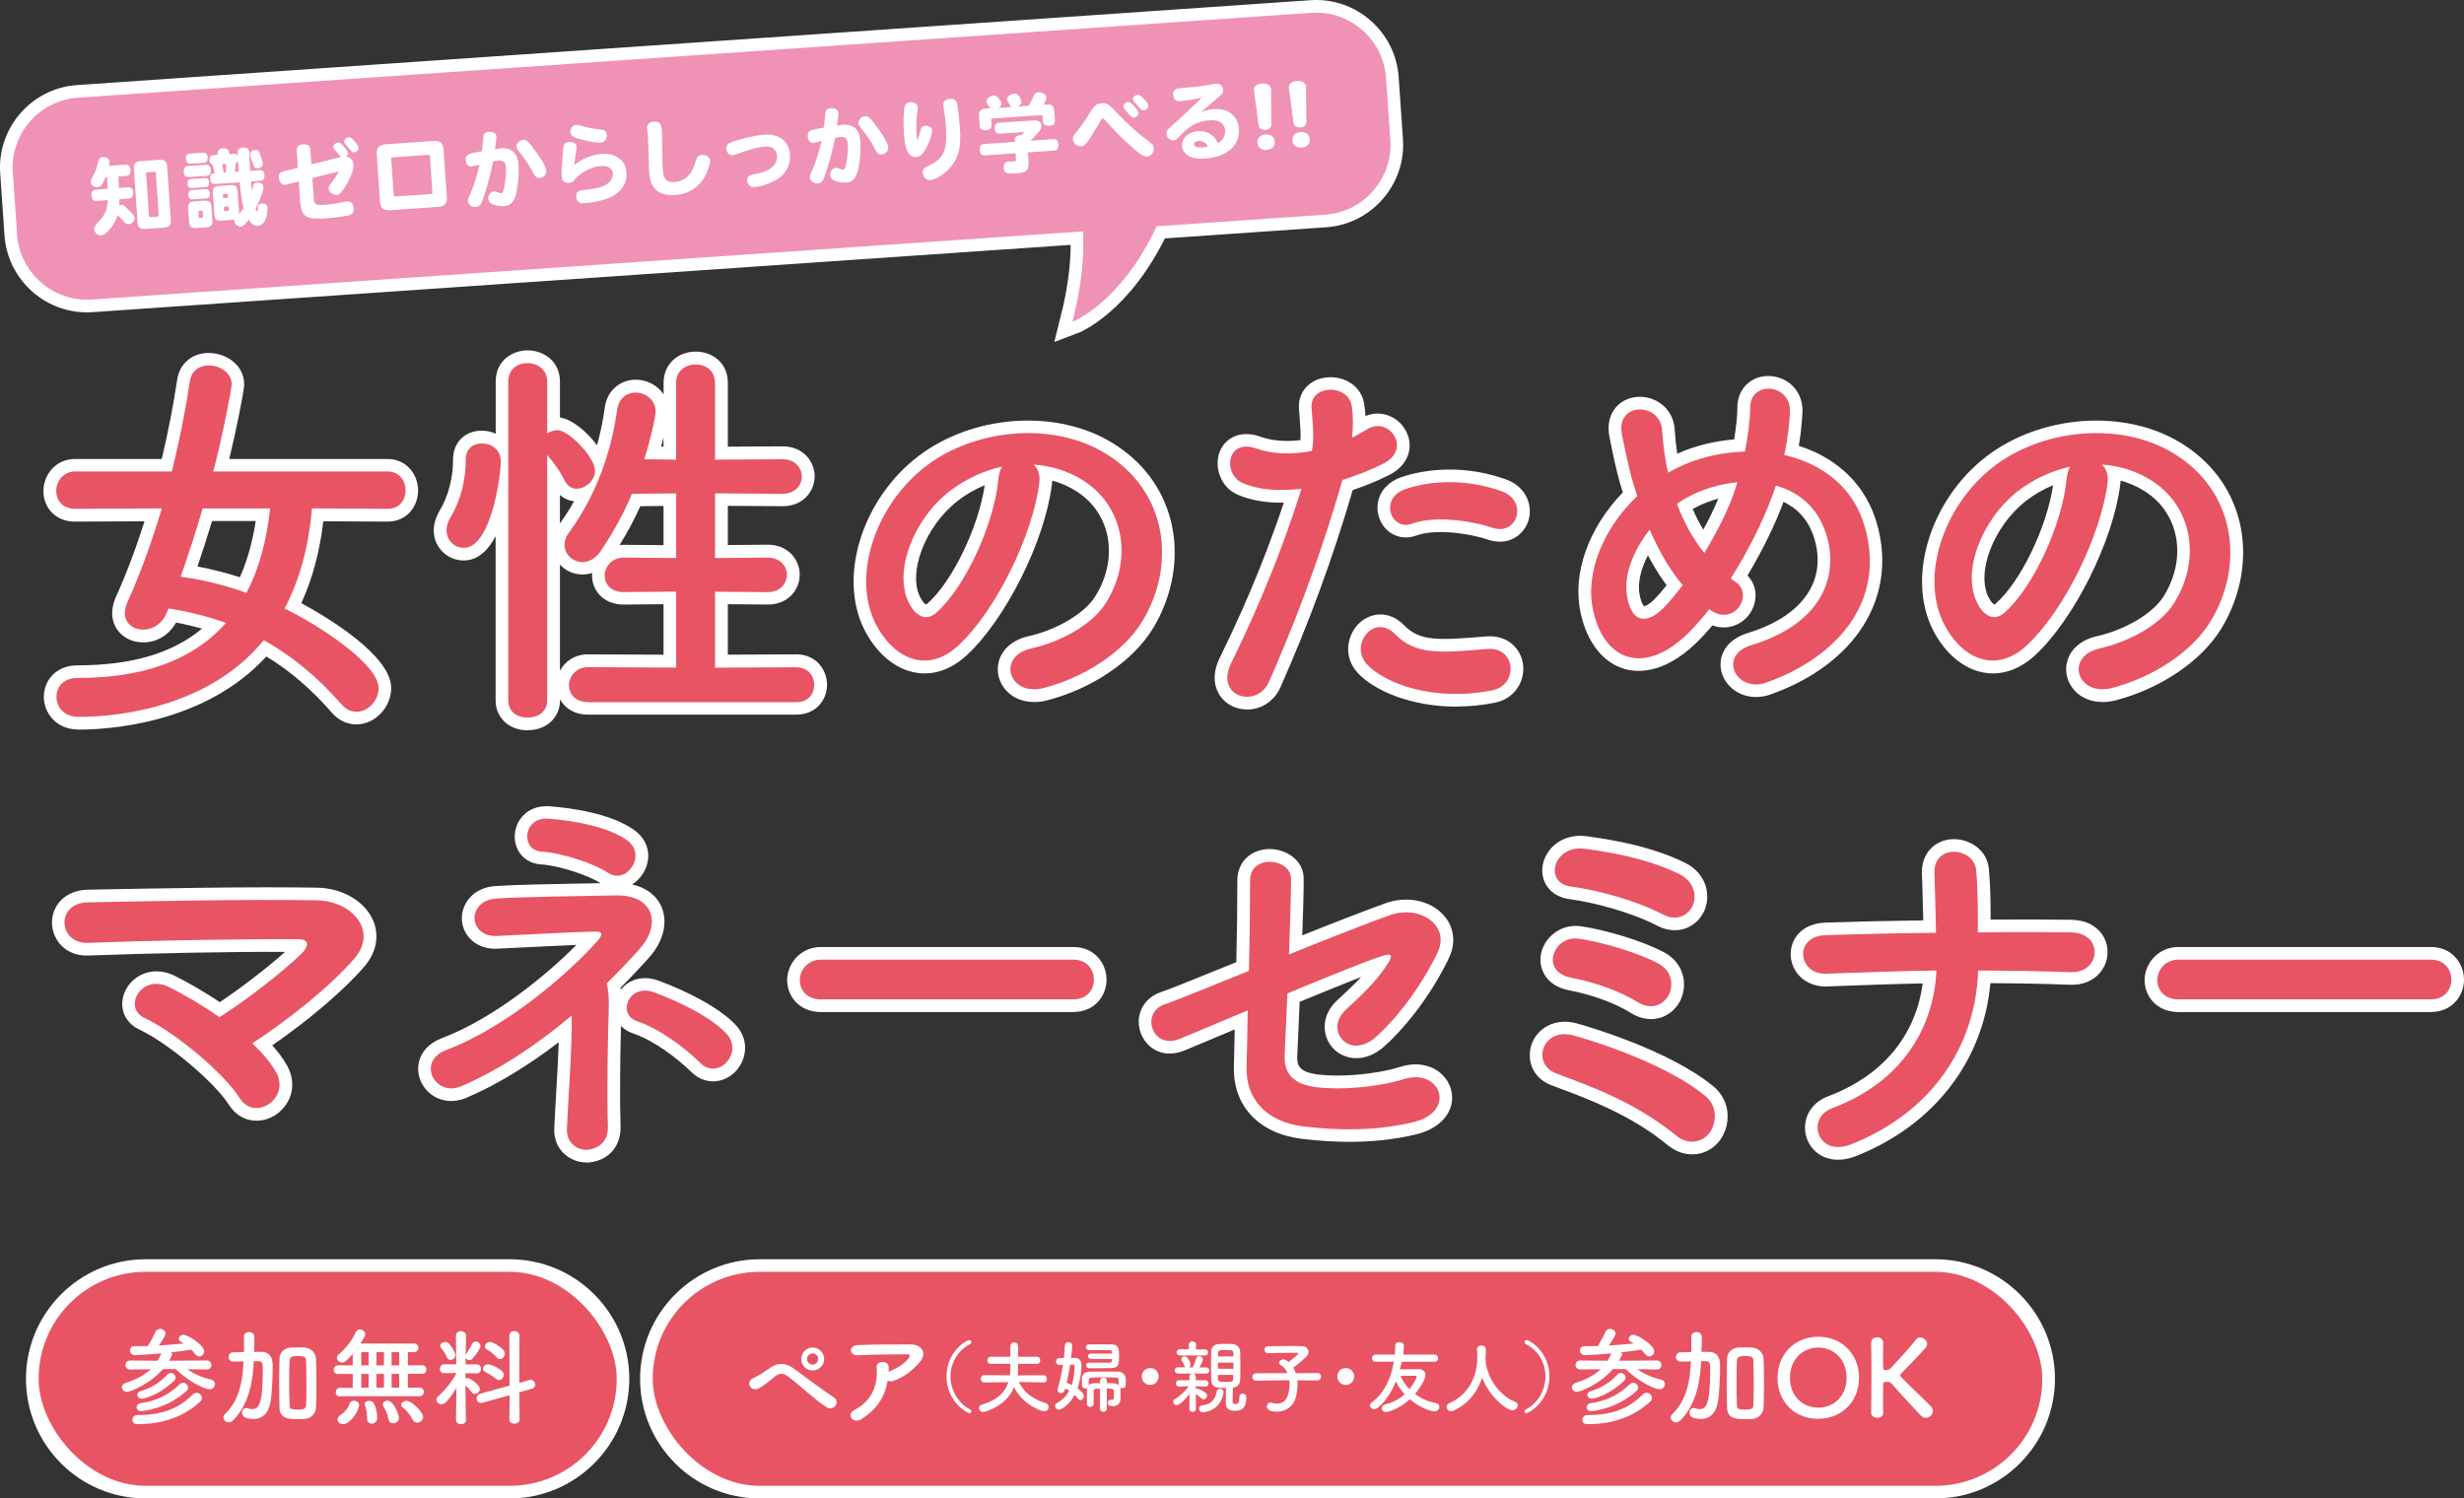 <?xml version="1.0" encoding="UTF-8"?><svg id="_レイヤー_1" xmlns="http://www.w3.org/2000/svg" viewBox="0 0 292.33 177.79"><rect x="0" y="0" width="292.33" height="177.79" fill="#333333" stroke="none"/><defs><style>.cls-1{fill:#fff;}.cls-2{fill:#f092b5;}.cls-3{fill:#e95464;}.cls-4{fill:none;stroke:#fff;stroke-miterlimit:10;stroke-width:3px;}</style></defs><path class="cls-3" d="M37.01,60.33c-.38,4.57-1.48,8.53-3.24,11.87,4.38,2.14,11.15,6.67,11.15,9.44,0,1.48-1.24,2.81-2.62,2.81-.62,0-1.24-.24-1.81-.91-2.67-3.05-5.67-5.62-9.2-7.58-6.19,7.62-16.49,9.1-21.97,9.1-1.72,0-2.62-1.19-2.62-2.38s.81-2.24,2.53-2.24c7.39,0,13.49-1.91,17.58-6.53-2.1-.76-4.38-1.33-6.81-1.72l-.24.57c-.57,1.33-1.72,1.95-2.76,1.95-1.14,0-2.19-.71-2.19-1.95,0-.38.1-.81.29-1.29,1.62-3.53,2.95-7.34,4.1-11.15l-10.29.05c-1.52,0-2.24-1.05-2.24-2.1,0-1.14.81-2.33,2.24-2.33h11.48c.91-3.67,1.62-7.29,2.14-10.72.19-1.29,1.19-1.86,2.24-1.86,1.33,0,2.72.86,2.72,2.24,0,.52-1.19,6.62-2.19,10.34h20.68c1.43,0,2.14,1.14,2.14,2.24s-.67,2.19-2.14,2.19l-8.96-.05ZM24.05,60.33c-.81,2.72-1.67,5.43-2.62,8.1,2.62.33,5.24,1,7.81,1.91,1.43-2.72,2.38-6,2.81-10.01h-8.01Z"/><path class="cls-1" d="M9.32,86.56c-2.68,0-4.12-2-4.12-3.88s1.38-3.74,4.03-3.74c6.38,0,11.23-1.43,14.75-4.36-.99-.27-2.02-.51-3.09-.71-.83,1.47-2.27,2.35-3.89,2.35-2.1,0-3.69-1.48-3.69-3.45,0-.57.13-1.19.39-1.84,1.23-2.69,2.36-5.66,3.45-9.08l-8.25.04c-2.46,0-3.75-1.81-3.75-3.6,0-1.89,1.4-3.83,3.74-3.83h10.3c.75-3.16,1.37-6.33,1.84-9.45.28-1.87,1.77-3.13,3.72-3.13,2.07,0,4.22,1.4,4.22,3.74,0,.71-.92,5.34-1.77,8.84h18.76c2.37,0,3.64,1.93,3.64,3.74s-1.25,3.69-3.64,3.69l-7.6-.04c-.42,3.58-1.29,6.84-2.61,9.71,3.12,1.7,10.66,6.21,10.66,10.08,0,2.3-1.93,4.31-4.12,4.31-1.13,0-2.15-.49-2.95-1.43-2.41-2.75-4.95-4.94-7.74-6.63-7.35,8.04-18.84,8.68-22.29,8.68ZM19.06,70.53l1.16.18c2.54.4,4.93,1,7.09,1.79l2.07.75-1.46,1.65c-4.14,4.67-10.43,7.03-18.71,7.03-.68,0-1.03.25-1.03.74,0,.43.29.88,1.12.88,3.25,0,14.36-.62,20.8-8.55l.79-.98,1.1.61c3.51,1.94,6.65,4.53,9.6,7.9.34.39.56.39.68.39.5,0,1.12-.6,1.12-1.31,0-1.37-4.76-5.37-10.31-8.09l-1.39-.68.72-1.37c1.68-3.17,2.71-6.97,3.07-11.29l.12-1.38,10.35.05c.2,0,.64,0,.64-.69,0-.22-.06-.74-.64-.74h-22.64l.51-1.89c.98-3.64,2.09-9.35,2.14-10.01,0-.36-.64-.68-1.22-.68-.67,0-.73.41-.76.58-.55,3.59-1.28,7.24-2.17,10.86l-.28,1.14h-12.66c-.73,0-.74.83-.74.83,0,.53.42.6.74.6l12.31-.06-.58,1.94c-1.32,4.39-2.68,8.1-4.17,11.35-.12.3-.15.53-.15.66,0,.44.62.45.69.45.45,0,1.05-.27,1.38-1.04l.69-1.65ZM29.96,72.18l-1.22-.43c-2.59-.91-5.12-1.53-7.51-1.83l-1.85-.24.63-1.76c.84-2.35,1.66-4.9,2.6-8.03l.32-1.07h10.79l-.18,1.66c-.44,4.13-1.42,7.58-2.98,10.55l-.6,1.15ZM23.43,67.22c1.64.3,3.32.72,5.03,1.27.87-1.95,1.49-4.15,1.88-6.67h-5.18c-.6,1.99-1.17,3.75-1.73,5.4Z"/><path class="cls-3" d="M52.97,62.95c0-.48.14-1,.48-1.57,1.19-1.95,1.81-4.43,1.81-6.86,0-1.33.91-1.91,1.91-1.91s2.24.62,2.24,2.14c0,1.86-1.19,10.25-4.38,10.25-1.1,0-2.05-.86-2.05-2.05ZM60.3,45.27c0-1.48,1.14-2.19,2.29-2.19s2.33.76,2.33,2.19v6.15c.38-.24.81-.38,1.24-.38,1.29,0,4.43,3.19,4.43,4.81,0,1.19-1.14,2.14-2.19,2.14-.52,0-1.05-.29-1.38-.91-.62-1.29-1.48-2.38-2.1-3.1v29.12c0,1.38-1.14,2.05-2.33,2.05s-2.29-.67-2.29-2.05v-37.84ZM69.74,83.3c-1.52,0-2.24-1-2.24-2s.81-2.14,2.24-2.14l10.48.05v-9.01l-6.24.05c-1.52,0-2.24-.95-2.24-1.95s.81-2.14,2.24-2.14l6.24.05v-7.67l-5.24.05c-1,2.38-2.24,4.62-3.72,6.81-.67.95-1.43,1.29-2.19,1.29-1.1,0-2.1-.91-2.1-2.05,0-.43.14-.95.52-1.43,2.53-3.43,4.86-8.34,5.72-14.53.19-1.48,1.19-2.1,2.19-2.1,1.19,0,2.38.86,2.38,2.24,0,.71-.62,3.34-1.33,5.67l3.76.05v-9.1c0-1.48,1.14-2.19,2.33-2.19s2.29.71,2.29,2.19v9.1l8.01-.05c1.52,0,2.29,1.05,2.29,2.05s-.76,2.05-2.29,2.05l-8.01-.05v7.67l6.24-.05c1.52,0,2.29,1.05,2.29,2.05s-.76,2.05-2.29,2.05l-6.24-.05v9.01l9.63-.05c1.43,0,2.14,1.05,2.14,2.1s-.71,2.05-2.14,2.05h-24.73Z"/><path class="cls-1" d="M62.59,86.65c-2.19,0-3.79-1.49-3.79-3.55v-19.48c-.87,1.65-2.08,2.88-3.79,2.88-1.96,0-3.55-1.59-3.55-3.55,0-.77.23-1.55.68-2.33,1.03-1.68,1.61-3.9,1.61-6.11,0-2.01,1.4-3.41,3.41-3.41.56,0,1.13.12,1.65.36v-6.2c0-2.42,1.91-3.69,3.79-3.69s3.83,1.29,3.83,3.69v4.28c1.37.17,3.19,1.65,4.4,3.29.38-1.35.69-2.81.91-4.39.3-2.34,2.06-3.39,3.68-3.39,1.28,0,2.59.63,3.31,1.75v-1.39c0-2.14,1.61-3.69,3.83-3.69,1.88,0,3.79,1.27,3.79,3.69v7.59l6.5-.04c2.47,0,3.8,1.83,3.8,3.55s-1.3,3.55-3.79,3.55l-6.51-.04v4.65l4.73-.04c2.47,0,3.8,1.83,3.8,3.55s-1.3,3.55-3.79,3.55l-4.74-.04v5.99l8.12-.04c2.37,0,3.65,1.85,3.65,3.6s-1.25,3.55-3.64,3.55h-24.73c-1.63,0-2.75-.78-3.31-1.82v.12c0,2.06-1.61,3.55-3.83,3.55ZM62.59,44.58c-.52,0-.79.23-.79.69v37.84c0,.48.49.55.79.55.38,0,.83-.1.83-.55v-37.84c0-.67-.75-.69-.83-.69ZM69.73,80.65c-.72,0-.73.62-.73.64,0,.12,0,.5.74.5h24.73c.3,0,.64-.06.64-.55,0-.6-.48-.6-.64-.6l-11.13.06v-12.02l7.75.06c.51,0,.78-.18.78-.55,0-.13-.06-.55-.79-.55l-7.74.06v-10.69l9.51.06c.51,0,.78-.19.78-.55,0-.13-.06-.55-.79-.55l-9.51.06v-10.61c0-.46-.27-.69-.79-.69-.83,0-.83.52-.83.69v10.62l-7.28-.09.59-1.91c.75-2.45,1.26-4.77,1.27-5.23,0-.54-.54-.74-.88-.74-.28,0-.61.09-.7.79-1,7.21-3.81,12.26-6,15.23-.22.27-.23.48-.23.54,0,.3.33.55.6.55.17,0,.51,0,.96-.65,1.46-2.16,2.63-4.31,3.56-6.54l.38-.91,7.74-.07v10.7l-7.75-.06c-.72,0-.73.62-.73.64,0,.12,0,.45.74.45l7.74-.06v12.02l-11.99-.05ZM66.43,66.99v12.6c.58-1.1,1.73-1.95,3.31-1.95l8.98.04v-5.99l-4.73.04c-2.47,0-3.75-1.74-3.75-3.45,0-.1,0-.2.01-.3-.43.14-.83.18-1.18.18-1.03,0-1.98-.46-2.65-1.17ZM73.98,64.64l4.74.04v-4.65l-2.75.03c-.7,1.56-1.52,3.08-2.46,4.61.15-.02.31-.03.47-.03ZM57.16,54.11c-.39,0-.41.1-.41.41,0,2.78-.72,5.5-2.03,7.64-.17.28-.26.56-.26.79,0,.36.28.55.55.55,1.3,0,2.88-5.85,2.88-8.75,0-.6-.57-.64-.74-.64ZM66.43,58.72v3.39c.53-.74,1.11-1.61,1.68-2.64-.63-.06-1.21-.33-1.68-.75ZM65.76,52.66l.3.34c.99,1.14,1.77,2.3,2.32,3.43.01.02.05.06.06.06.22,0,.66-.33.66-.65-.07-.78-2.1-3.02-2.99-3.31-.1.01-.22.06-.34.12ZM78.44,52.99h.28s0-1.09,0-1.09c-.09.36-.19.73-.28,1.09ZM66.06,52.52h0s0,0,0,0Z"/><path class="cls-3" d="M123.3,57.32c-.76,6.05-5.05,15.06-9.63,19.3-3.67,3.38-7.67,1.52-9.77-2.57-3-5.91.19-14.77,6.58-19.2,5.86-4.05,14.58-4.72,20.59-1.1,7.39,4.43,8.58,13.2,4.43,20.01-2.24,3.67-6.91,6.62-11.63,7.86-4.19,1.1-5.67-3.72-1.57-4.67,3.62-.81,7.29-2.86,8.86-5.34,3.38-5.34,2.1-11.58-2.62-14.58-1.86-1.19-3.86-1.76-5.91-1.91.52.48.81,1.24.67,2.19ZM112.72,58.23c-4.43,3.43-6.81,9.77-4.81,13.44.71,1.38,1.95,2.1,3.15,1.05,3.57-3.15,6.91-10.72,7.39-15.87.05-.57.19-1.1.43-1.48-2.19.48-4.34,1.48-6.15,2.86Z"/><path class="cls-1" d="M122.67,83.29c-1.28,0-2.41-.44-3.23-1.29-.94-.97-1.29-2.35-.92-3.6.42-1.43,1.68-2.49,3.44-2.9,3.41-.76,6.67-2.69,7.94-4.68,2.87-4.52,1.94-9.9-2.16-12.51-.91-.58-1.87-1.01-2.9-1.29,0,.17-.02.34-.05.52-.84,6.66-5.46,15.91-10.09,20.2-2.37,2.18-4.63,2.33-6.11,2.06-2.4-.43-4.6-2.27-6.02-5.05-3.3-6.5-.07-16.17,7.06-21.12,6.51-4.5,15.86-4.98,22.22-1.15,3.66,2.19,6.1,5.44,7.08,9.39,1.02,4.15.24,8.77-2.14,12.69-2.35,3.85-7.15,7.12-12.53,8.53-.54.14-1.07.21-1.58.21ZM121.76,53.57l.97.07c2.44.17,4.67.89,6.61,2.14,5.54,3.52,6.86,10.68,3.08,16.65-1.71,2.69-5.56,5.05-9.8,6-.66.15-1.12.46-1.23.82-.07.22,0,.47.2.67.37.38,1.08.48,1.9.27,4.58-1.2,8.79-4.03,10.73-7.19,1.97-3.24,2.62-7.03,1.79-10.41-.78-3.15-2.75-5.76-5.71-7.54-5.31-3.2-13.46-2.76-18.96,1.04-5.86,4.07-8.71,12.15-6.09,17.29.99,1.93,2.4,3.19,3.87,3.46,1.18.21,2.37-.23,3.54-1.31,4.12-3.82,8.4-12.41,9.15-18.38v-.03c.06-.39,0-.69-.19-.86l-.98-.89-.51.81c-.08.12-.17.4-.21.81-.47,5.12-3.83,13.3-7.89,16.87-.81.71-1.77,1-2.72.82-1.11-.21-2.09-1.03-2.75-2.31-2.29-4.21.14-11.38,5.23-15.31h0c2-1.53,4.33-2.61,6.74-3.14l.41-.09-.53-.48,2.08.15,1.52-.33-.26.42ZM113.63,59.42c-3.87,3-6.01,8.6-4.41,11.53.31.59.59.76.65.77,0,0,.07-.02.18-.13,2.96-2.61,6.05-9.07,6.78-14.02-1.14.47-2.22,1.09-3.21,1.85Z"/><path class="cls-3" d="M150.55,80.91c-1.43,3.19-6.48,1.81-4.48-2.24,2.05-4.19,5.43-11.44,8.34-20.68-2.53.29-4.96.19-6.96-.67-2.43-1.05-1.95-5.38,1.62-4.1,2,.71,4.34.71,6.58.29.29-1.76.1-3.05-.05-5.15-.19-2.72,4.29-2.86,4.76-.24.19,1.19.19,2.48.05,3.81.67-.33,1.24-.67,1.81-1,2.48-1.62,5.43,2.33,1.86,4.1-1.33.67-3.05,1.38-4.81,1.91-3,10.44-6.39,18.68-8.72,23.97ZM162.13,78.77c-2.05-2.29.91-6.05,3.38-3.53,2.43,2.48,5.34,2.24,10.91,1.76,3.48-.29,3.76,4.29.62,4.91-6.91,1.38-12.82-.81-14.92-3.15ZM167.52,62.14c-2.48.91-3.96-3-.81-4.1,2.43-.86,6.77-1.43,11.44.24,3.19,1.14,1.91,5.34-1.1,4.34-2.67-.91-7-1.43-9.53-.48Z"/><path class="cls-1" d="M147.95,84.18c-1.3,0-2.5-.6-3.2-1.62-.49-.72-1.15-2.26-.02-4.55,2.01-4.12,4.92-10.38,7.58-18.37-2.12.04-3.91-.28-5.44-.93-2.14-.92-2.84-3.39-2.16-5.12.61-1.53,2.35-2.68,4.88-1.76,1.32.47,2.93.6,4.7.39.04-.83-.02-1.63-.1-2.68l-.08-1.06c-.14-1.92,1.18-3.44,3.19-3.69,1.89-.24,4.12.76,4.54,3.08.08.48.13.98.16,1.5,1.02-.45,2.22-.4,3.25.17,1.24.69,2.02,2.02,1.99,3.39-.04,1.44-.94,2.7-2.49,3.46-1.33.67-2.82,1.28-4.26,1.75-2.32,7.93-5.12,15.59-8.57,23.39h0c-.67,1.51-2.02,2.5-3.59,2.64-.13.01-.25.02-.38.02ZM156.53,56.24l-.69,2.2c-2.89,9.19-6.19,16.32-8.42,20.89-.33.66-.4,1.23-.2,1.53.15.22.48.34.83.31.29-.03.81-.17,1.12-.87,3.5-7.92,6.33-15.7,8.65-23.77l.23-.79.79-.23c1.51-.45,3.13-1.09,4.57-1.81.25-.12.82-.45.83-.85,0-.25-.18-.54-.45-.69-.33-.18-.58-.06-.74.04-.64.38-1.24.73-1.96,1.09l-2.46,1.23.29-2.73c.14-1.26.12-2.41-.04-3.41-.1-.54-.79-.66-1.21-.61-.61.08-.59.37-.58.51l.08,1.03c.12,1.58.22,2.83-.05,4.46l-.17,1.04-1.03.2c-2.72.52-5.27.4-7.36-.35-.28-.1-.94-.3-1.08.04-.14.36,0,1.03.55,1.26,1.56.67,3.59.85,6.19.55l2.29-.26ZM172.8,83.84c-5.31,0-9.79-1.85-11.78-4.07h0c-1.71-1.91-1.2-4.47.27-5.86,1.26-1.18,3.46-1.6,5.3.28,1.85,1.89,3.94,1.81,9.71,1.32,2.68-.21,4.15,1.55,4.39,3.29.26,1.85-.83,4.08-3.36,4.58-1.55.31-3.08.45-4.54.45ZM163.25,77.77c1.7,1.89,7.01,3.97,13.5,2.68.88-.17,1.02-.85.97-1.23-.07-.53-.49-.78-1.17-.72-5.72.49-9.17.78-12.11-2.21-.55-.56-.87-.41-1.11-.19-.36.33-.62,1.07-.09,1.66h0ZM177.95,64.27c-.43,0-.89-.07-1.38-.23-2.5-.85-6.46-1.28-8.53-.5h-.01c-1.2.44-2.42.24-3.35-.54-.96-.81-1.43-2.15-1.2-3.41.25-1.36,1.25-2.44,2.73-2.96,1.38-.49,6.38-1.92,12.44.24,2.53.91,3.25,3.25,2.65,5-.46,1.32-1.69,2.4-3.35,2.4ZM170.92,60.13c2.47,0,5.02.53,6.61,1.07.49.16.8.06.93-.3.13-.37,0-.91-.82-1.2-4.07-1.45-8.06-1.07-10.43-.24-.32.11-.71.32-.78.68-.04.24.06.47.19.58.05.04.13.12.38.02,1.16-.43,2.53-.6,3.93-.6Z"/><path class="cls-3" d="M200.92,74.48c-5.62,6.05-10.63,3.96-11.91-2.05-1-4.57,1.29-9.82,5.24-13.58-.33-1-.67-2.05-.91-3.1-.24-.95-.71-3.15-.91-4.15-.81-3.96,4.58-3.91,4.77-.52.1,1.43.19,2.24.48,3.96.05.33.14.71.24,1.05.33-.19.62-.38.95-.52,2.43-1.24,5.29-1.91,8.15-2,.38-1.91.62-3.86.62-5.15-.05-3.34,4.91-2.95,4.72.52-.09,1.67-.29,3.24-.67,5.05,4.43,1,8.24,3.76,9.58,8.62,2.48,8.82-3.38,15.39-11.63,18.35-3.62,1.33-5.96-3.19-1.81-4.43,8.29-2.53,10.15-8.01,9.01-12.53-.91-3.62-3.29-5.58-6.15-6.39-.14.43-.29.91-.48,1.38-1.1,2.95-2.86,6.48-4.86,9.63.19.14.38.33.62.48,1.1.76.95,2.14.33,2.95-.62.81-1.86,1.29-3.14.48-.14-.1-.24-.14-.38-.24-.62.81-1.24,1.52-1.86,2.19ZM195.72,62.85c-2,2.53-3.14,5.48-2.67,8.01.71,3.72,2.95,2.67,4.29,1.29.71-.71,1.48-1.67,2.29-2.72-1.57-1.86-2.86-4.15-3.91-6.58ZM200.34,58.94c-.48.24-.95.52-1.38.86.81,2.14,1.86,4.1,3.24,5.81,1.57-2.57,2.95-5.34,3.72-7.72.05-.19.14-.43.19-.67-2.05.19-4.1.81-5.77,1.72Z"/><path class="cls-1" d="M208.33,82.7c-1.07,0-2.09-.36-2.88-1.05-1.05-.91-1.53-2.26-1.25-3.53.3-1.41,1.47-2.51,3.2-3.03,6.21-1.89,9.2-5.9,7.98-10.73-.57-2.28-1.84-3.89-3.78-4.81h0c-1.01,2.73-2.55,5.86-4.28,8.73.49.5.81,1.13.92,1.82.15.98-.13,2.05-.75,2.86-.9,1.18-2.59,1.88-4.33,1.24-.36.43-.74.86-1.15,1.3-4.13,4.45-7.54,4.34-9.2,3.89-2.6-.72-4.52-3.14-5.28-6.65-1.02-4.64.89-10.05,5-14.31-.24-.76-.47-1.55-.66-2.35-.25-.98-.73-3.21-.92-4.2-.33-1.64.11-3.1,1.22-3.99,1.11-.89,2.72-1.06,4.11-.44,1.42.63,2.32,1.96,2.41,3.54.07,1.08.15,1.8.3,2.84,2-.91,4.32-1.49,6.75-1.7.24-1.43.38-2.79.38-3.72-.02-1.45.63-2.66,1.8-3.32,1.21-.69,2.8-.63,4.04.13,1.28.8,1.97,2.18,1.88,3.8-.08,1.37-.21,2.61-.43,3.88,4.71,1.48,8.06,4.82,9.29,9.31,2.43,8.63-2.5,16.55-12.57,20.16-.6.22-1.21.33-1.81.33ZM209.72,55.78l1.38.39c3.75,1.06,6.24,3.64,7.19,7.46,1.28,5.06-.68,11.49-10.02,14.33-.76.23-1.08.56-1.13.79-.04.2.07.45.29.64.19.17.74.52,1.7.16,6.75-2.42,13.09-8.03,10.7-16.53-1.44-5.25-5.92-6.99-8.46-7.57l-1.44-.33.3-1.45c.34-1.63.54-3.12.64-4.83.03-.51-.13-.87-.47-1.08-.31-.19-.72-.22-.98-.07-.07.04-.29.16-.28.69,0,1.4-.24,3.43-.65,5.46l-.23,1.16-1.19.04c-2.74.09-5.34.73-7.52,1.84-.27.12-.43.22-.6.32l-1.95,1.12-.53-1.84c-.14-.47-.23-.89-.28-1.25-.29-1.71-.39-2.55-.49-4.07-.03-.48-.24-.81-.63-.98-.35-.16-.79-.14-1.01.04-.28.22-.22.76-.15,1.07.18.95.65,3.13.89,4.08.23,1.02.56,2.04.87,2.99l.3.9-.69.66c-3.76,3.58-5.65,8.36-4.81,12.17.51,2.38,1.66,3.98,3.14,4.39,1.73.48,3.94-.6,6.21-3.04h0c.66-.71,1.24-1.39,1.77-2.08l.85-1.11,1.3.86c.08.05.16.1.25.16.61.39.99.03,1.12-.14.12-.16.19-.4.16-.57-.01-.08-.04-.15-.14-.22-.2-.13-.38-.27-.54-.41-.05-.04-.09-.08-.14-.11l-1.11-.83.75-1.17c1.91-3,3.63-6.41,4.72-9.34.14-.36.25-.68.34-.98l.57-1.71ZM195.02,74.91c-.29,0-.57-.04-.84-.12-1.33-.4-2.21-1.62-2.6-3.65-.53-2.81.55-6.17,2.96-9.22l1.56-1.97.99,2.3c1.09,2.52,2.32,4.6,3.68,6.2l.78.93-.74.96c-.91,1.18-1.67,2.12-2.41,2.86-1.07,1.11-2.27,1.71-3.38,1.71ZM195.51,65.9c-.88,1.67-1.24,3.33-.98,4.68.22,1.12.52,1.34.53,1.35.08,0,.58-.17,1.21-.82.45-.45.93-1.01,1.46-1.67-.78-1.04-1.52-2.23-2.21-3.54ZM202.37,68.22l-1.34-1.66c-1.43-1.77-2.56-3.81-3.48-6.23l-.39-1.03.87-.68c.47-.37,1.01-.7,1.61-1,1.86-1.01,4.1-1.67,6.32-1.88l2.01-.19-.4,1.98c-.04.2-.1.39-.16.58-.02.06-.04.11-.05.16-.77,2.42-2.14,5.28-3.89,8.14l-1.11,1.82ZM200.82,60.39c.38.88.8,1.69,1.26,2.45.7-1.28,1.3-2.53,1.78-3.68-1,.27-1.95.64-2.8,1.11l-.04.02c-.07.03-.13.07-.2.1Z"/><path class="cls-3" d="M250.04,57.32c-.76,6.05-5.05,15.06-9.63,19.3-3.67,3.38-7.67,1.52-9.77-2.57-3-5.91.19-14.77,6.58-19.2,5.86-4.05,14.58-4.72,20.59-1.1,7.39,4.43,8.58,13.2,4.43,20.01-2.24,3.67-6.91,6.62-11.63,7.86-4.19,1.1-5.67-3.72-1.57-4.67,3.62-.81,7.29-2.86,8.86-5.34,3.38-5.34,2.1-11.58-2.62-14.58-1.86-1.19-3.86-1.76-5.91-1.91.52.48.81,1.24.67,2.19ZM239.46,58.23c-4.43,3.43-6.81,9.77-4.81,13.44.71,1.38,1.95,2.1,3.14,1.05,3.57-3.15,6.91-10.72,7.39-15.87.05-.57.19-1.1.43-1.48-2.19.48-4.34,1.48-6.15,2.86Z"/><path class="cls-1" d="M249.42,83.29c-1.28,0-2.41-.44-3.23-1.29-.94-.97-1.29-2.35-.92-3.6.42-1.43,1.68-2.49,3.44-2.9,3.41-.76,6.67-2.69,7.94-4.68,2.87-4.52,1.94-9.9-2.16-12.51-.91-.58-1.87-1.01-2.9-1.29,0,.17-.02.34-.05.52-.84,6.66-5.46,15.91-10.09,20.2-2.37,2.18-4.63,2.32-6.1,2.06-2.4-.43-4.6-2.27-6.02-5.05-3.3-6.5-.07-16.17,7.06-21.12,6.51-4.5,15.86-4.98,22.22-1.15,3.66,2.19,6.1,5.44,7.08,9.39,1.02,4.15.24,8.77-2.14,12.69-2.35,3.85-7.15,7.12-12.53,8.53-.54.14-1.07.21-1.58.21ZM248.51,53.57l.97.07c2.44.17,4.67.89,6.61,2.14,5.54,3.52,6.86,10.68,3.08,16.65-1.71,2.69-5.56,5.05-9.8,6-.66.15-1.12.46-1.23.82-.07.22,0,.47.2.67.37.38,1.08.48,1.9.27,4.58-1.2,8.79-4.03,10.73-7.19,1.97-3.24,2.62-7.03,1.79-10.41-.78-3.15-2.75-5.76-5.71-7.53-5.31-3.21-13.46-2.76-18.96,1.04-5.86,4.07-8.71,12.15-6.09,17.29.99,1.93,2.4,3.2,3.87,3.46,1.19.21,2.37-.23,3.54-1.31,4.12-3.82,8.4-12.41,9.15-18.38v-.03c.06-.39,0-.69-.19-.86l-.98-.89-.51.81c-.08.12-.17.4-.21.81-.47,5.12-3.83,13.3-7.89,16.87-.81.71-1.77,1-2.72.82-1.11-.21-2.09-1.03-2.75-2.31-2.29-4.21.14-11.38,5.23-15.31h0c2-1.53,4.33-2.61,6.74-3.14l.41-.09-.53-.48,2.08.15,1.52-.33-.26.42ZM240.38,59.42c-3.87,3-6.01,8.6-4.41,11.53.31.59.59.75.65.77,0,0,.07-.02.18-.13,2.96-2.61,6.05-9.07,6.78-14.02-1.14.47-2.22,1.09-3.21,1.85Z"/><path class="cls-3" d="M32.77,127.21c.86,1.62.19,3.1-.91,3.81-1.1.71-2.57.67-3.48-.81-1.72-2.72-7.39-7.62-11.25-9.44-2.62-1.24-.33-5.34,3-3.62,1.81.91,3.91,2.14,5.91,3.53,2.72-1.67,7.62-5.43,9.82-7.62.62-.62,1-1.62-.43-1.62-5.96-.05-17.58.14-24.97.43-3.57.14-3.91-4.72-.05-4.81,7.48-.14,19.2-.38,27.11-.24,4.29.05,7.39,3.67,4.48,6.96-2.86,3.29-7.81,7.24-12.06,10.01,1.19,1.14,2.19,2.29,2.81,3.43Z"/><path class="cls-1" d="M30.43,132.97c-.27,0-.55-.03-.82-.09-.72-.16-1.73-.62-2.51-1.88-1.52-2.4-6.94-7.14-10.6-8.86-1.18-.56-1.91-1.58-1.99-2.79-.09-1.31.6-2.65,1.77-3.42,1.32-.87,2.98-.91,4.55-.1,1.66.83,3.5,1.91,5.25,3.07,2.24-1.48,5.59-4.03,7.74-5.96-6.39-.04-16.73.18-23.29.43-1.62.08-3.01-.61-3.78-1.86-.73-1.17-.78-2.64-.14-3.84.7-1.3,2.07-2.06,3.78-2.11l1.04-.02c7.39-.14,18.55-.35,26.14-.22,2.98.03,5.67,1.57,6.67,3.83.82,1.86.43,3.91-1.09,5.62-2.41,2.78-6.56,6.3-10.85,9.26.78.87,1.37,1.68,1.8,2.47h0c1.31,2.49.19,4.74-1.41,5.78-.7.46-1.48.69-2.25.69ZM18.56,118.24c-.23,0-.44.06-.62.18-.3.2-.45.51-.43.71,0,.05.01.17.28.29,3.91,1.84,9.91,6.88,11.87,9.99.19.32.4.49.62.54.23.05.51-.02.77-.19.24-.16.98-.75.4-1.85-.48-.89-1.31-1.89-2.53-3.06l-1.36-1.31,1.58-1.03c4.6-3,9.21-6.82,11.74-9.73.75-.84.95-1.66.61-2.43-.53-1.18-2.16-2.02-3.97-2.04-7.54-.13-18.67.08-26.03.22l-1.03.02c-.6.01-1.03.2-1.2.53-.14.25-.12.58.04.83.25.4.75.47,1.12.45,7.19-.28,18.88-.48,25.04-.43,1.54,0,2.12.82,2.32,1.31.37.9.06,1.97-.84,2.87-2.36,2.36-7.45,6.22-10.09,7.84l-.83.51-.8-.56c-1.88-1.29-3.91-2.51-5.73-3.42-.33-.17-.64-.25-.91-.25Z"/><path class="cls-3" d="M72.22,119.87c-.1,3.53-.24,9.39-.1,13.82.05,1.86-1.19,2.57-2.33,2.72-1.14.14-2.62-.71-2.53-2.48.19-4.29.62-9.53.57-13.44-3.91,3.29-8.34,6.34-13.1,8.39-3.15,1.33-5.34-2.95-1.81-4.29,7.34-2.76,14.77-9.34,17.97-12.96.62-.71.71-1.14-.38-1.1-2.53.05-8.43.38-11.48.52-3.53.19-3.67-4.15-.24-4.43,3.24-.24,10.58-.29,14.15-.38,4.67-.14,5.53,3.43,3,6.29-1.19,1.33-2.53,2.76-3.96,4.15.19.67.29,1.62.24,3.19ZM72.08,103.52c-1.67-1.1-5.48-2.33-7.82-2.48-2.53-.14-2.24-4.1.76-3.91,2.62.19,7.1.86,9.44,2.62,1.14.86,1.14,2.14.52,3.1s-1.72,1.43-2.91.67ZM83.08,126.11c-1.95-1.91-4.86-4.05-7.53-4.96-2.38-.81-.95-4.48,2-3.43,2.86,1.05,6.86,2.95,8.67,4.96,1,1.1.76,2.48,0,3.34-.76.86-2.1,1.14-3.15.09Z"/><path class="cls-1" d="M69.53,137.92c-.94,0-1.88-.37-2.59-1.02-.83-.77-1.25-1.85-1.18-3.05.06-1.34.14-2.79.23-4.27.12-2,.23-4.03.3-5.92-3.71,2.84-7.38,5.06-10.97,6.6-1.47.62-3.04.46-4.21-.45-1.1-.85-1.66-2.21-1.46-3.53.21-1.38,1.21-2.51,2.74-3.09,6.06-2.28,12.38-7.42,16-11.08-1.85.08-4.16.19-6.14.29-1.19.06-2.29.12-3.16.16-2.64.15-4.17-1.59-4.29-3.38-.12-1.79,1.19-3.82,3.86-4.04,2.33-.17,6.53-.24,10.24-.31.83-.01,1.63-.03,2.36-.04h0c-1.36-.89-4.9-2.1-7.08-2.23-1.23-.07-2.24-.71-2.76-1.76-.55-1.09-.45-2.48.24-3.53.74-1.12,1.99-1.7,3.47-1.61,2.13.16,7.37.75,10.24,2.92,1.66,1.25,2.02,3.35.88,5.11-.35.54-.78.96-1.26,1.25,1.62.36,2.83,1.24,3.44,2.54.85,1.82.33,4.14-1.36,6.06-1.22,1.37-2.36,2.57-3.45,3.65.01.07.02.14.03.22.14-.17.29-.33.46-.47,1.05-.91,2.5-1.13,3.96-.61,3.21,1.18,7.33,3.2,9.28,5.36,1.58,1.73,1.2,4,0,5.34-.69.78-1.66,1.24-2.65,1.27-.99.03-1.92-.36-2.67-1.1-1.71-1.66-4.43-3.75-6.96-4.6-.56-.19-1.04-.5-1.4-.88-.09,3.88-.16,8.39-.05,11.95.06,2.3-1.37,3.97-3.65,4.25-.15.02-.29.03-.44.03ZM69.3,117.3l.04,3.17c.03,2.73-.16,6.06-.35,9.28-.08,1.46-.17,2.9-.23,4.24-.02.32.06.55.23.71.19.18.45.24.61.21.92-.12,1.04-.64,1.02-1.19-.13-4.19-.02-9.63.1-13.9h0c.04-1.28-.02-2.18-.18-2.74l-.25-.86.65-.62c1.22-1.18,2.49-2.51,3.88-4.07.87-.99,1.22-2.09.89-2.8-.32-.67-1.31-1.03-2.73-1-1.08.03-2.49.05-4.03.08-3.49.06-7.83.13-10.06.3-.79.07-1.13.47-1.1.85.03.4.47.63,1.15.59.88-.04,1.98-.1,3.16-.16,3.07-.16,6.55-.33,8.38-.37,1.08-.04,1.83.31,2.19,1.05.55,1.14-.32,2.15-.65,2.53-2.92,3.31-10.55,10.36-18.57,13.38-.28.11-.77.35-.83.73-.04.24.1.53.33.71.31.24.72.26,1.19.06,4.12-1.77,8.4-4.51,12.72-8.15l2.43-2.04ZM76.54,119.04c-.17,0-.34.04-.48.16-.17.14-.22.33-.2.42.01.05.14.1.18.11,3.78,1.28,7.15,4.38,8.09,5.3h.01c.24.25.41.25.47.25.17,0,.35-.1.5-.27.1-.11.58-.71.01-1.33-1.6-1.77-5.35-3.56-8.08-4.56-.15-.05-.32-.1-.5-.1ZM72.89,102.26c.22.14.49.31.83-.23.28-.43.22-.79-.17-1.08-1.83-1.39-5.67-2.11-8.64-2.33-.36-.02-.63.07-.76.27-.12.18-.12.41-.06.53.02.03.05.1.26.11,2.55.16,6.61,1.45,8.55,2.72Z"/><path class="cls-3" d="M97.42,118.58c-1.72,0-2.53-1.14-2.53-2.29s.91-2.43,2.53-2.43h29.93c1.62,0,2.43,1.19,2.43,2.38s-.81,2.33-2.43,2.33h-29.93Z"/><path class="cls-1" d="M127.35,120.08h-29.93c-2.64,0-4.03-1.91-4.03-3.79s1.51-3.93,4.03-3.93h29.93c2.55,0,3.93,2,3.93,3.88s-1.38,3.83-3.93,3.83ZM97.42,115.36c-.81,0-1.03.61-1.03.93,0,.36.18.79,1.03.79h29.93c.84,0,.93-.58.93-.83,0-.33-.12-.88-.93-.88h-29.93Z"/><path class="cls-3" d="M139.97,123.25c-3.29,1.38-4.72-3.14-1.76-4.1.95-.29,5.1-2,9.96-3.96.1-3.91.14-7.86.14-10.72,0-3.19,4.86-2.67,4.86-.19s-.14,5.72-.24,8.96c4.91-2,9.72-3.86,12.01-4.67,3.53-1.24,7.15,1.24,5.62,4.43-1.62,3.43-4.34,7.34-7.29,10.01-3.14,2.86-6.24-.76-3.62-3.19,1.81-1.67,3.62-3.34,4.96-5.43.86-1.29.24-1.24-.67-.95-1.67.52-6.39,2.43-11.2,4.43-.14,2.91-.24,5.53-.33,7.29-.1,2.33,1.1,3.53,3.96,3.86,2.53.29,6.86.05,10.25-1,4.24-1.33,6.34,3.91.95,5.15-4.34,1-8.53,1-12.96.48-4.19-.52-6.81-3.1-6.72-7,.05-1.67.1-4.05.14-6.77-3.96,1.67-7.24,3.05-8.05,3.38Z"/><path class="cls-1" d="M160.09,135.48c-1.79,0-3.66-.12-5.66-.36-5.08-.63-8.15-3.9-8.04-8.53.03-1.18.07-2.71.1-4.45-2.97,1.25-5.27,2.22-5.94,2.49-1.48.62-2.95.47-4.05-.42-1.06-.86-1.59-2.29-1.34-3.65.25-1.34,1.21-2.4,2.58-2.85.65-.2,3.17-1.21,6.07-2.39.9-.37,1.87-.76,2.87-1.16.08-3.38.12-6.94.12-9.7,0-1.16.45-2.17,1.26-2.84.68-.57,1.59-.88,2.57-.88,1.98,0,4.04,1.32,4.04,3.53,0,1.81-.07,3.93-.15,6.18,0,.17-.01.35-.02.53,3.94-1.58,7.83-3.08,9.93-3.83,2.53-.89,5.27-.31,6.84,1.44,1.25,1.39,1.49,3.28.64,5.06-1.82,3.84-4.74,7.86-7.64,10.47-2.27,2.06-4.81,1.68-6.14.23-1.25-1.36-1.5-3.79.49-5.64,1.01-.93,1.99-1.84,2.88-2.8-1.81.71-4.29,1.71-7.31,2.96-.05,1.07-.09,2.09-.13,3.03-.06,1.28-.1,2.41-.15,3.32-.05,1.15.11,2,2.63,2.29,2.39.27,6.47.04,9.63-.94,1.88-.59,3.73-.24,4.94.94,1,.97,1.4,2.39,1.04,3.7-.46,1.65-2.01,2.89-4.25,3.41-2.49.58-5.05.86-7.81.86ZM149.57,117.59l-.04,2.3c-.05,2.72-.1,5.11-.14,6.78-.07,3.04,1.9,5.04,5.41,5.47,4.73.56,8.69.42,12.44-.45,1.32-.3,1.92-.86,2.03-1.29.1-.36-.13-.64-.24-.74-.41-.4-1.15-.49-1.96-.23-3.72,1.15-8.24,1.36-10.86,1.06-3.64-.42-5.42-2.25-5.29-5.41.05-.92.1-2.04.15-3.31.05-1.22.11-2.57.18-4l.05-.95.88-.36c4.13-1.72,9.45-3.89,11.33-4.48.57-.18,1.89-.6,2.69.46.8,1.07-.01,2.3-.32,2.76-1.42,2.24-3.34,4-5.19,5.7-.64.59-.57,1.13-.32,1.41.39.43,1.16.26,1.91-.43,2.62-2.37,5.28-6.02,6.94-9.54.33-.7.28-1.27-.16-1.76-.64-.71-2.08-1.15-3.61-.61-2.45.87-7.36,2.78-11.94,4.64l-2.13.87.07-2.3c.03-.96.06-1.91.09-2.84.08-2.22.15-4.32.15-6.08,0-.27-.51-.53-1.04-.53-.27,0-.51.07-.64.18-.05.04-.18.15-.18.54,0,3.05-.05,7.07-.14,10.76l-.02.99-.92.37c-1.33.54-2.61,1.05-3.78,1.53-3.65,1.47-5.58,2.25-6.31,2.47-.41.13-.5.36-.53.53-.05.28.06.6.27.77.28.22.7.12,1.01-.01h.01c.81-.34,4.09-1.72,8.04-3.38l2.12-.9Z"/><path class="cls-3" d="M198.92,134.78c-2.62-2.14-5.19-3.57-7.62-4.72-2.43-1.14-4.72-1.95-6.72-2.72-2.91-1.1-1.62-5.53,2.14-4.48s11.44,3.72,15.63,7.2c1.48,1.24,1.29,3.24.48,4.34-.81,1.1-2.48,1.52-3.91.38ZM194.29,118.91c-2.29-1.43-5.38-2.43-7.91-2.91-3.72-.71-2.1-5.1,1-4.62,2.53.38,6.81,1.57,9.39,2.95,1.62.91,1.81,2.57,1.19,3.76-.62,1.14-2.05,1.81-3.67.81ZM197.34,108.53c-3.19-1.67-7.72-2.91-10.96-3.34-3.33-.43-2.05-5.05,1.72-4.48,2.72.38,7.1,1.05,11.06,2.96,1.81.86,2.19,2.57,1.67,3.76s-1.91,1.91-3.48,1.1Z"/><path class="cls-1" d="M200.73,136.96c-.97,0-1.93-.35-2.75-1h-.01c-2.15-1.77-4.4-3.16-7.31-4.53-1.95-.92-3.84-1.63-5.52-2.26l-1.09-.41c-2.3-.87-2.93-3.07-2.36-4.79.6-1.84,2.67-3.3,5.44-2.53,1.1.31,10.93,3.13,16.19,7.49,2.11,1.77,2.02,4.63.72,6.38-.66.89-1.67,1.49-2.77,1.63-.17.02-.35.03-.53.03ZM199.86,133.62c.33.26.68.38,1.01.33.3-.04.57-.2.75-.44.3-.41.66-1.55-.23-2.3-3.62-3-10.38-5.59-15.07-6.9-1.08-.3-1.63.1-1.79.57-.06.18-.19.77.58,1.06l1.09.41c1.73.65,3.69,1.38,5.74,2.35,1.95.92,4.89,2.42,7.93,4.91ZM195.86,120.91c-.67,0-1.47-.17-2.35-.71h0c-1.88-1.18-4.65-2.19-7.39-2.71-2.69-.52-3.6-2.56-3.31-4.23.33-1.91,2.25-3.74,4.82-3.35,2.74.41,7.13,1.65,9.87,3.12,2.43,1.36,2.74,3.99,1.81,5.78-.54.99-1.43,1.71-2.45,1.98-.28.07-.61.13-.99.13ZM195.08,117.64c.26.16.64.33.99.24.23-.06.44-.24.57-.49.08-.16.51-1.12-.6-1.74-2.3-1.23-6.4-2.41-8.88-2.78-.83-.13-1.34.46-1.41.89-.03.14-.1.58.92.78,3.09.58,6.24,1.74,8.42,3.11ZM198.68,110.37c-.67,0-1.36-.17-2.02-.51h0c-3.16-1.65-7.64-2.81-10.46-3.18-1.41-.18-2.5-.95-2.98-2.11-.49-1.19-.25-2.61.62-3.71,1.02-1.29,2.7-1.9,4.5-1.63,2.32.33,7.17,1.01,11.48,3.09,2.63,1.25,3.2,3.88,2.39,5.72-.44,1-1.26,1.77-2.25,2.12-.41.14-.83.21-1.26.21ZM198.03,107.19c.24.12.59.25.91.13.22-.08.4-.26.51-.5.17-.39.2-1.27-.94-1.8-3.9-1.88-8.27-2.5-10.62-2.83-1.01-.16-1.5.26-1.7.51-.21.27-.26.57-.2.72.08.19.47.26.59.27,3.19.42,7.96,1.67,11.46,3.49Z"/><path class="cls-3" d="M219.59,135.78c-4,1.57-5.34-3.15-2.24-4.29,8.29-3.1,12.06-9.48,12.39-16.34-4.38.05-8.77.24-13.06.38-3.38.14-3.91-4.43-.14-4.57,4.24-.14,8.67-.24,13.15-.29-.05-2.76-.14-5.43-.19-7.05-.14-3.57,4.72-3.15,4.96-.33.24,2.81.19,5.1.19,7.34,3.81-.05,7.53-.05,11.1,0,1.95.05,2.81,1.24,2.76,2.43s-1.05,2.38-2.95,2.29c-3.53-.14-7.2-.19-10.87-.19-.29,8.82-5.34,16.77-15.11,20.63Z"/><path class="cls-1" d="M218.07,137.6c-.95,0-1.83-.29-2.53-.85-1.05-.85-1.57-2.22-1.34-3.58.23-1.4,1.22-2.55,2.64-3.08,6.47-2.42,10.43-7.15,11.27-13.41-2.78.05-5.57.15-8.29.25l-3.07.11c-1.54.07-2.96-.62-3.72-1.83-.71-1.12-.78-2.54-.18-3.68.66-1.25,1.99-2,3.65-2.06,3.72-.13,7.64-.22,11.68-.27-.04-1.6-.08-3.11-.12-4.32l-.04-1.21c-.09-2.27,1.37-3.96,3.54-4.1,1.99-.11,4.21,1.18,4.41,3.59.19,2.25.2,4.14.2,5.95,3.29-.03,6.52-.02,9.62.02,1.72.04,2.72.74,3.26,1.31.68.72,1.03,1.67.99,2.68-.04,1.01-.48,1.95-1.23,2.64-.59.54-1.63,1.16-3.29,1.08-2.77-.11-5.85-.17-9.38-.19-.83,9.26-6.71,16.87-15.97,20.53h0c-.71.28-1.41.42-2.07.42ZM231.32,113.63l-.08,1.59c-.4,8.21-5.27,14.65-13.36,17.68-.42.15-.67.41-.72.75-.05.29.06.59.27.76.32.26.91.25,1.62-.02h0c8.71-3.44,13.87-10.47,14.16-19.29l.05-1.45h1.45c4.16,0,7.74.06,10.93.19.5.03.89-.08,1.13-.3.21-.2.25-.43.26-.55,0-.14-.02-.34-.18-.51-.21-.22-.61-.35-1.12-.36-3.53-.05-7.26-.05-11.05,0l-1.52.02v-2.48c0-1.92.01-3.9-.19-6.25-.05-.63-.78-.87-1.23-.85-.54.03-.76.33-.73,1l.04,1.21c.05,1.59.12,3.7.15,5.87l.03,1.51-1.51.02c-4.54.05-8.96.14-13.12.29-.55.02-.96.19-1.1.46-.1.2-.08.46.06.68.19.3.57.48,1.07.44l3.08-.11c3.28-.12,6.66-.24,10.02-.27l1.59-.02Z"/><path class="cls-3" d="M258.47,118.58c-1.71,0-2.53-1.14-2.53-2.29s.91-2.43,2.53-2.43h29.93c1.62,0,2.43,1.19,2.43,2.38s-.81,2.33-2.43,2.33h-29.93Z"/><path class="cls-1" d="M288.4,120.08h-29.93c-2.64,0-4.03-1.91-4.03-3.79s1.51-3.93,4.03-3.93h29.93c2.55,0,3.93,2,3.93,3.88s-1.38,3.83-3.93,3.83ZM258.47,115.36c-.81,0-1.03.61-1.03.93,0,.36.18.79,1.03.79h29.93c.84,0,.93-.58.93-.83,0-.33-.12-.88-.93-.88h-29.93Z"/><rect class="cls-3" x="4.58" y="150.9" width="68.59" height="25.39" rx="12.69" ry="12.69"/><path class="cls-1" d="M60.47,177.79H17.27c-7.83,0-14.19-6.37-14.19-14.19s6.37-14.19,14.19-14.19h43.2c7.83,0,14.19,6.37,14.19,14.19s-6.37,14.19-14.19,14.19ZM17.27,152.4c-6.17,0-11.19,5.02-11.19,11.19s5.02,11.19,11.19,11.19h43.2c6.17,0,11.19-5.02,11.19-11.19s-5.02-11.19-11.19-11.19H17.27Z"/><rect class="cls-3" x="77.44" y="150.9" width="164.86" height="25.39" rx="12.69" ry="12.69"/><path class="cls-1" d="M229.61,177.79H90.13c-7.83,0-14.19-6.37-14.19-14.19s6.37-14.19,14.19-14.19h139.48c7.83,0,14.19,6.37,14.19,14.19s-6.37,14.19-14.19,14.19ZM90.13,152.4c-6.17,0-11.19,5.02-11.19,11.19s5.02,11.19,11.19,11.19h139.48c6.17,0,11.19-5.02,11.19-11.19s-5.02-11.19-11.19-11.19H90.13Z"/><path class="cls-2" d="M164.95,16.61l-.51-7.37c-.31-4.56-4.3-8.04-8.86-7.72L9.24,11.59c-4.56.31-8.04,4.3-7.72,8.86l.51,7.37c.31,4.56,4.3,8.04,8.86,7.72l117.59-8.09c.17,2.79-.12,6.3-1.24,10.72,0,0,5.66-2.11,9.99-11.32l20-1.38c4.56-.31,8.04-4.3,7.72-8.86Z"/><path class="cls-4" d="M164.95,16.61l-.51-7.37c-.31-4.56-4.3-8.04-8.86-7.72L9.24,11.59c-4.56.31-8.04,4.3-7.72,8.86l.51,7.37c.31,4.56,4.3,8.04,8.86,7.72l117.59-8.09c.17,2.79-.12,6.3-1.24,10.72,0,0,5.66-2.11,9.99-11.32l20-1.38c4.56-.31,8.04-4.3,7.72-8.86Z"/><path class="cls-3" d="M37.01,60.33c-.38,4.57-1.48,8.53-3.24,11.87,4.38,2.14,11.15,6.67,11.15,9.44,0,1.48-1.24,2.81-2.62,2.81-.62,0-1.24-.24-1.81-.91-2.67-3.05-5.67-5.62-9.2-7.58-6.19,7.62-16.49,9.1-21.97,9.1-1.72,0-2.62-1.19-2.62-2.38s.81-2.24,2.53-2.24c7.39,0,13.49-1.91,17.58-6.53-2.1-.76-4.38-1.33-6.81-1.72l-.24.57c-.57,1.33-1.72,1.95-2.76,1.95-1.14,0-2.19-.71-2.19-1.95,0-.38.1-.81.29-1.29,1.62-3.53,2.95-7.34,4.1-11.15l-10.29.05c-1.52,0-2.24-1.05-2.24-2.1,0-1.14.81-2.33,2.24-2.33h11.48c.91-3.67,1.62-7.29,2.14-10.72.19-1.29,1.19-1.86,2.24-1.86,1.33,0,2.72.86,2.72,2.24,0,.52-1.19,6.62-2.19,10.34h20.68c1.43,0,2.14,1.14,2.14,2.24s-.67,2.19-2.14,2.19l-8.96-.05ZM24.05,60.33c-.81,2.72-1.67,5.43-2.62,8.1,2.62.33,5.24,1,7.81,1.91,1.43-2.72,2.38-6,2.81-10.01h-8.01Z"/><path class="cls-3" d="M52.97,62.95c0-.48.14-1,.48-1.57,1.19-1.95,1.81-4.43,1.81-6.86,0-1.33.91-1.91,1.91-1.91s2.24.62,2.24,2.14c0,1.86-1.19,10.25-4.38,10.25-1.1,0-2.05-.86-2.05-2.05ZM60.3,45.27c0-1.48,1.14-2.19,2.29-2.19s2.33.76,2.33,2.19v6.15c.38-.24.81-.38,1.24-.38,1.29,0,4.43,3.19,4.43,4.81,0,1.19-1.14,2.14-2.19,2.14-.52,0-1.05-.29-1.38-.91-.62-1.29-1.48-2.38-2.1-3.1v29.12c0,1.38-1.14,2.05-2.33,2.05s-2.29-.67-2.29-2.05v-37.84ZM69.74,83.3c-1.52,0-2.24-1-2.24-2s.81-2.14,2.24-2.14l10.48.05v-9.01l-6.24.05c-1.52,0-2.24-.95-2.24-1.95s.81-2.14,2.24-2.14l6.24.05v-7.67l-5.24.05c-1,2.38-2.24,4.62-3.72,6.81-.67.95-1.43,1.29-2.19,1.29-1.1,0-2.1-.91-2.1-2.05,0-.43.14-.95.52-1.43,2.53-3.43,4.86-8.34,5.72-14.53.19-1.48,1.19-2.1,2.19-2.1,1.19,0,2.38.86,2.38,2.24,0,.71-.62,3.34-1.33,5.67l3.76.05v-9.1c0-1.48,1.14-2.19,2.33-2.19s2.29.71,2.29,2.19v9.1l8.01-.05c1.52,0,2.29,1.05,2.29,2.05s-.76,2.05-2.29,2.05l-8.01-.05v7.67l6.24-.05c1.52,0,2.29,1.05,2.29,2.05s-.76,2.05-2.29,2.05l-6.24-.05v9.01l9.63-.05c1.43,0,2.14,1.05,2.14,2.1s-.71,2.05-2.14,2.05h-24.73Z"/><path class="cls-3" d="M123.3,57.32c-.76,6.05-5.05,15.06-9.63,19.3-3.67,3.38-7.67,1.52-9.77-2.57-3-5.91.19-14.77,6.58-19.2,5.86-4.05,14.58-4.72,20.59-1.1,7.39,4.43,8.58,13.2,4.43,20.01-2.24,3.67-6.91,6.62-11.63,7.86-4.19,1.1-5.67-3.72-1.57-4.67,3.62-.81,7.29-2.86,8.86-5.34,3.38-5.34,2.1-11.58-2.62-14.58-1.86-1.19-3.86-1.76-5.91-1.91.52.48.81,1.24.67,2.19ZM112.72,58.23c-4.43,3.43-6.81,9.77-4.81,13.44.71,1.38,1.95,2.1,3.15,1.05,3.57-3.15,6.91-10.72,7.39-15.87.05-.57.19-1.1.43-1.48-2.19.48-4.34,1.48-6.15,2.86Z"/><path class="cls-3" d="M150.55,80.91c-1.43,3.19-6.48,1.81-4.48-2.24,2.05-4.19,5.43-11.44,8.34-20.68-2.53.29-4.96.19-6.96-.67-2.43-1.05-1.95-5.38,1.62-4.1,2,.71,4.34.71,6.58.29.29-1.76.1-3.05-.05-5.15-.19-2.72,4.29-2.86,4.76-.24.19,1.19.19,2.48.05,3.81.67-.33,1.24-.67,1.81-1,2.48-1.62,5.43,2.33,1.86,4.1-1.33.67-3.05,1.38-4.81,1.91-3,10.44-6.39,18.68-8.72,23.97ZM162.13,78.77c-2.05-2.29.91-6.05,3.38-3.53,2.43,2.48,5.34,2.24,10.91,1.76,3.48-.29,3.76,4.29.62,4.91-6.91,1.38-12.82-.81-14.92-3.15ZM167.52,62.14c-2.48.91-3.96-3-.81-4.1,2.43-.86,6.77-1.43,11.44.24,3.19,1.14,1.91,5.34-1.1,4.34-2.67-.91-7-1.43-9.53-.48Z"/><path class="cls-3" d="M200.92,74.48c-5.62,6.05-10.63,3.96-11.91-2.05-1-4.57,1.29-9.82,5.24-13.58-.33-1-.67-2.05-.91-3.1-.24-.95-.71-3.15-.91-4.15-.81-3.96,4.58-3.91,4.77-.52.1,1.43.19,2.24.48,3.96.05.33.14.71.24,1.05.33-.19.62-.38.95-.52,2.43-1.24,5.29-1.91,8.15-2,.38-1.91.62-3.86.62-5.15-.05-3.34,4.91-2.95,4.72.52-.09,1.67-.29,3.24-.67,5.05,4.43,1,8.24,3.76,9.58,8.62,2.48,8.82-3.38,15.39-11.63,18.35-3.62,1.33-5.96-3.19-1.81-4.43,8.29-2.53,10.15-8.01,9.01-12.53-.91-3.62-3.29-5.58-6.15-6.39-.14.43-.29.91-.48,1.38-1.1,2.95-2.86,6.48-4.86,9.63.19.14.38.33.62.48,1.1.76.95,2.14.33,2.95-.62.81-1.86,1.29-3.14.48-.14-.1-.24-.14-.38-.24-.62.81-1.24,1.52-1.86,2.19ZM195.72,62.85c-2,2.53-3.14,5.48-2.67,8.01.71,3.72,2.95,2.67,4.29,1.29.71-.71,1.48-1.67,2.29-2.72-1.57-1.86-2.86-4.15-3.91-6.58ZM200.34,58.94c-.48.24-.95.52-1.38.86.81,2.14,1.86,4.1,3.24,5.81,1.57-2.57,2.95-5.34,3.72-7.72.05-.19.14-.43.19-.67-2.05.19-4.1.81-5.77,1.72Z"/><path class="cls-3" d="M250.04,57.32c-.76,6.05-5.05,15.06-9.63,19.3-3.67,3.38-7.67,1.52-9.77-2.57-3-5.91.19-14.77,6.58-19.2,5.86-4.05,14.58-4.72,20.59-1.1,7.39,4.43,8.58,13.2,4.43,20.01-2.24,3.67-6.91,6.62-11.63,7.86-4.19,1.1-5.67-3.72-1.57-4.67,3.62-.81,7.29-2.86,8.86-5.34,3.38-5.34,2.1-11.58-2.62-14.58-1.86-1.19-3.86-1.76-5.91-1.91.52.48.81,1.24.67,2.19ZM239.46,58.23c-4.43,3.43-6.81,9.77-4.81,13.44.71,1.38,1.95,2.1,3.14,1.05,3.57-3.15,6.91-10.72,7.39-15.87.05-.57.19-1.1.43-1.48-2.19.48-4.34,1.48-6.15,2.86Z"/><path class="cls-3" d="M32.77,127.21c.86,1.62.19,3.1-.91,3.81-1.1.71-2.57.67-3.48-.81-1.72-2.72-7.39-7.62-11.25-9.44-2.62-1.24-.33-5.34,3-3.62,1.81.91,3.91,2.14,5.91,3.53,2.72-1.67,7.62-5.43,9.82-7.62.62-.62,1-1.62-.43-1.62-5.96-.05-17.58.14-24.97.43-3.57.14-3.91-4.72-.05-4.81,7.48-.14,19.2-.38,27.11-.24,4.29.05,7.39,3.67,4.48,6.96-2.86,3.29-7.81,7.24-12.06,10.01,1.19,1.14,2.19,2.29,2.81,3.43Z"/><path class="cls-3" d="M72.22,119.87c-.1,3.53-.24,9.39-.1,13.82.05,1.86-1.19,2.57-2.33,2.72-1.14.14-2.62-.71-2.53-2.48.19-4.29.62-9.53.57-13.44-3.91,3.29-8.34,6.34-13.1,8.39-3.15,1.33-5.34-2.95-1.81-4.29,7.34-2.76,14.77-9.34,17.97-12.96.62-.71.71-1.14-.38-1.1-2.53.05-8.43.38-11.48.52-3.53.19-3.67-4.15-.24-4.43,3.24-.24,10.58-.29,14.15-.38,4.67-.14,5.53,3.43,3,6.29-1.19,1.33-2.53,2.76-3.96,4.15.19.67.29,1.62.24,3.19ZM72.08,103.52c-1.67-1.1-5.48-2.33-7.82-2.48-2.53-.14-2.24-4.1.76-3.91,2.62.19,7.1.86,9.44,2.62,1.14.86,1.14,2.14.52,3.1s-1.72,1.43-2.91.67ZM83.08,126.11c-1.95-1.91-4.86-4.05-7.53-4.96-2.38-.81-.95-4.48,2-3.43,2.86,1.05,6.86,2.95,8.67,4.96,1,1.1.76,2.48,0,3.34-.76.86-2.1,1.14-3.15.09Z"/><path class="cls-3" d="M97.42,118.58c-1.72,0-2.53-1.14-2.53-2.29s.91-2.43,2.53-2.43h29.93c1.62,0,2.43,1.19,2.43,2.38s-.81,2.33-2.43,2.33h-29.93Z"/><path class="cls-3" d="M139.97,123.25c-3.29,1.38-4.72-3.14-1.76-4.1.95-.29,5.1-2,9.96-3.96.1-3.91.14-7.86.14-10.72,0-3.19,4.86-2.67,4.86-.19s-.14,5.72-.24,8.96c4.91-2,9.72-3.86,12.01-4.67,3.53-1.24,7.15,1.24,5.62,4.43-1.62,3.43-4.34,7.34-7.29,10.01-3.14,2.86-6.24-.76-3.62-3.19,1.81-1.67,3.62-3.34,4.96-5.43.86-1.29.24-1.24-.67-.95-1.67.52-6.39,2.43-11.2,4.43-.14,2.91-.24,5.53-.33,7.29-.1,2.33,1.1,3.53,3.96,3.86,2.53.29,6.86.05,10.25-1,4.24-1.33,6.34,3.91.95,5.15-4.34,1-8.53,1-12.96.48-4.19-.52-6.81-3.1-6.72-7,.05-1.67.1-4.05.14-6.77-3.96,1.67-7.24,3.05-8.05,3.38Z"/><path class="cls-3" d="M198.92,134.78c-2.62-2.14-5.19-3.57-7.62-4.72-2.43-1.14-4.72-1.95-6.72-2.72-2.91-1.1-1.62-5.53,2.14-4.48s11.44,3.72,15.63,7.2c1.48,1.24,1.29,3.24.48,4.34-.81,1.1-2.48,1.52-3.91.38ZM194.29,118.91c-2.29-1.43-5.38-2.43-7.91-2.91-3.72-.71-2.1-5.1,1-4.62,2.53.38,6.81,1.57,9.39,2.95,1.62.91,1.81,2.57,1.19,3.76-.62,1.14-2.05,1.81-3.67.81ZM197.34,108.53c-3.19-1.67-7.72-2.91-10.96-3.34-3.33-.43-2.05-5.05,1.72-4.48,2.72.38,7.1,1.05,11.06,2.96,1.81.86,2.19,2.57,1.67,3.76s-1.91,1.91-3.48,1.1Z"/><path class="cls-3" d="M219.59,135.78c-4,1.57-5.34-3.15-2.24-4.29,8.29-3.1,12.06-9.48,12.39-16.34-4.38.05-8.77.24-13.06.38-3.38.14-3.91-4.43-.14-4.57,4.24-.14,8.67-.24,13.15-.29-.05-2.76-.14-5.43-.19-7.05-.14-3.57,4.72-3.15,4.96-.33.24,2.81.19,5.1.19,7.34,3.81-.05,7.53-.05,11.1,0,1.95.05,2.81,1.24,2.76,2.43s-1.05,2.38-2.95,2.29c-3.53-.14-7.2-.19-10.87-.19-.29,8.82-5.34,16.77-15.11,20.63Z"/><path class="cls-3" d="M258.47,118.58c-1.71,0-2.53-1.14-2.53-2.29s.91-2.43,2.53-2.43h29.93c1.62,0,2.43,1.19,2.43,2.38s-.81,2.33-2.43,2.33h-29.93Z"/><rect class="cls-3" x="4.58" y="150.9" width="68.59" height="25.39" rx="12.69" ry="12.69"/><rect class="cls-3" x="77.44" y="150.9" width="164.86" height="25.39" rx="12.69" ry="12.69"/><path class="cls-1" d="M24.49,162.49l-2.27-.04c.87.62,1.77.99,2.85,1.25.3.08.43.29.43.51,0,.3-.25.63-.65.63-.56,0-2.5-.92-4.01-2.4h-1.52c-1.53,1.82-3.95,2.71-4.25,2.71-.36,0-.61-.29-.61-.56,0-.2.14-.41.45-.51,1.35-.44,2.3-.97,2.97-1.62l-2.4.03h-.01c-.38,0-.58-.26-.58-.54s.2-.53.59-.53l3.22.03c.16-.28.3-.56.43-.87-.71.06-2.43.2-3.1.2-.41,0-.61-.28-.61-.55s.18-.51.53-.51h.01c.51,0,1.03,0,1.57-.01.24-.35.74-1.28.9-1.66.11-.26.34-.38.56-.38.33,0,.65.23.65.55,0,.09-.02.33-.8,1.42,1-.06,2.01-.14,2.95-.24-.11-.08-.23-.14-.34-.2-.18-.1-.24-.23-.24-.35,0-.24.24-.48.56-.48.46,0,2.45,1.18,2.45,1.97,0,.34-.28.6-.58.6-.18,0-.36-.09-.51-.3-.14-.19-.28-.35-.44-.51-.71.11-1.53.23-2.38.33.06.08.1.18.1.26s-.02.16-.36.73l4.45-.03c.39,0,.58.26.58.54s-.19.53-.56.53h-.01ZM16.27,167.89h.23c3.01,0,4.94-.98,6.36-2.43.15-.15.31-.21.46-.21.34,0,.63.29.63.62,0,.15-.06.3-.21.44-1.74,1.62-4.21,2.66-7.29,2.66-.31,0-.74,0-.74-.51,0-.28.19-.55.55-.55h.01ZM16.76,167.43c-.38,0-.55-.23-.55-.46,0-.23.15-.44.44-.48,1.84-.24,3.36-.98,4.64-2.22.14-.14.3-.2.45-.2.31,0,.58.26.58.56,0,.14-.06.29-.2.41-2.3,2.08-5.02,2.38-5.36,2.38ZM16.82,165.95c-.34,0-.53-.21-.53-.44,0-.19.13-.38.38-.45,1.13-.33,2.22-.92,3.16-1.94.14-.15.29-.21.44-.21.3,0,.56.24.56.53,0,.13-.06.28-.19.4-1.61,1.58-3.47,2.12-3.83,2.12Z"/><path class="cls-1" d="M30.1,161.66c-.08,1.81-.45,4.89-2.45,6.87-.16.15-.34.23-.5.23-.35,0-.64-.28-.64-.58,0-.14.05-.28.19-.4,1.89-1.81,2.11-4.49,2.19-6.15v-.1c-.4.01-.82.02-1.23.02h-.01c-.35,0-.53-.26-.53-.54s.18-.55.54-.56c.44-.01.85-.01,1.28-.03.01-.31.01-.63.01-.93s0-.61-.01-.89v-.03c0-.35.3-.53.6-.53s.63.19.64.55v.33c0,.48-.01.98-.04,1.48h.89c1.32.02,1.32,1.22,1.32,1.68,0,1.17-.06,3.07-.25,4.21-.24,1.44-1,2.07-2.04,2.07-.28,0-.59-.05-.9-.14-.3-.09-.44-.35-.44-.6,0-.29.18-.56.49-.56.06,0,.14.01.23.04.16.06.33.09.49.09.69,0,1.25-.39,1.25-4.59,0-.79-.01-1.09-.49-1.09-.2,0-.39-.01-.58-.01v.15ZM36.08,168.36c-.26.01-.51.02-.77.02-.99,0-2.11-.02-2.15-1.35-.02-.93-.04-1.93-.04-2.93s.01-2.01.04-2.92c.03-.7.56-1.25,1.38-1.3.28-.01.53-.02.78-.02s.5.01.77.02c.69.04,1.38.54,1.4,1.33.04.88.05,1.87.05,2.87s-.01,2.01-.05,2.92c-.03.76-.63,1.32-1.42,1.37ZM36.35,164.03c0-.93-.01-1.84-.04-2.57-.01-.45-.23-.51-.58-.55-.14-.01-.28-.03-.41-.03s-.28.01-.41.03c-.34.04-.54.16-.55.55-.04.71-.05,1.59-.05,2.48,0,.98.01,1.96.05,2.76.01.43.1.55.98.55.7,0,.97-.08.98-.59.03-.78.04-1.71.04-2.63Z"/><path class="cls-1" d="M40.37,165.69c-.36,0-.54-.24-.54-.49,0-.26.19-.54.54-.54h1.48v-1.64h-1.73c-.36,0-.53-.24-.53-.49s.19-.53.53-.53h1.73v-1.37c-.73.87-.99,1.03-1.25,1.03-.33,0-.63-.25-.63-.55,0-.14.06-.29.23-.43.92-.79,1.53-1.61,2.04-2.66.1-.2.28-.29.45-.29.31,0,.65.25.65.59,0,.11-.06.29-.59,1.09h6.38c.34,0,.51.25.51.5,0,.26-.18.51-.51.51h-.74v1.57h1.69c.34,0,.51.25.51.5s-.18.51-.51.51h-1.69v1.64h1.39c.35,0,.51.25.51.51s-.16.51-.51.51h-9.42ZM40.05,168.42c0-.18.1-.36.35-.53.34-.21.92-.78,1.04-1.27.08-.3.31-.43.55-.43.3,0,.61.2.61.53,0,.67-1.05,2.25-1.89,2.25-.38,0-.66-.25-.66-.55ZM43.73,160.43h-.87v1.57h.87v-1.57ZM43.73,163.01h-.87v1.64h.87v-1.64ZM44.09,168.91c-.28,0-.54-.19-.54-.56v-.14c0-.53-.09-1.04-.24-1.43-.03-.06-.04-.12-.04-.17,0-.26.26-.4.53-.4.2,0,.4.08.51.24.28.41.45,1.2.45,1.79,0,.44-.35.68-.68.68ZM45.55,160.43h-.89v1.57h.89v-1.57ZM45.55,163.01h-.89v1.64h.89v-1.64ZM46.66,168.88c-.26,0-.5-.15-.56-.49-.13-.65-.36-1.13-.61-1.52-.05-.09-.08-.16-.08-.24,0-.26.26-.44.55-.44.8,0,1.37,1.76,1.37,2.04,0,.4-.35.64-.67.64ZM47.36,160.43h-.9v1.57h.9v-1.57ZM47.36,163.01h-.9v1.64h.9v-1.64ZM49.51,168.8c-.21,0-.41-.1-.54-.35-.28-.58-.74-1.08-1.19-1.46-.13-.1-.18-.2-.18-.31,0-.25.31-.48.64-.48.53,0,1.96,1.28,1.96,1.93,0,.39-.35.66-.69.66Z"/><path class="cls-1" d="M55.3,168.47c0,.34-.3.51-.6.51s-.6-.18-.6-.51h0s.05-3.79.05-3.79c-1.14,1.86-1.56,1.94-1.76,1.94-.33,0-.61-.26-.61-.56,0-.14.06-.28.21-.4.67-.56,1.57-1.64,2.16-2.71v-.04l-1.42.02h-.01c-.38,0-.54-.25-.54-.5,0-.28.19-.56.55-.56h1.4l-.04-3.37h0c0-.38.3-.56.6-.56s.6.19.6.55h0s-.03,1.05-.04,2.27c.01-.04.04-.08.06-.11.2-.29.54-.83.71-1.22.09-.19.24-.26.4-.26.28,0,.59.24.59.54,0,.24-.5.99-.92,1.47-.11.13-.25.19-.39.19-.2,0-.39-.11-.46-.29v.8s1.32,0,1.32,0c.34,0,.51.26.51.53s-.18.54-.5.54h-.01l-1.34-.02v.64c.08-.04.16-.06.25-.06.3,0,1.46.8,1.46,1.28,0,.33-.29.6-.58.6-.14,0-.29-.06-.4-.21-.23-.3-.49-.6-.73-.8.01,1.83.06,4.1.06,4.1h0ZM53.03,161.06c-.18-.43-.54-.95-.68-1.12-.08-.09-.11-.19-.11-.26,0-.26.3-.46.59-.46.56,0,1.19,1.25,1.19,1.54,0,.35-.29.59-.58.59-.16,0-.33-.09-.41-.29ZM60.46,165.54l-3.19.89c-.08.02-.14.02-.2.02-.33,0-.53-.26-.53-.54,0-.23.14-.45.43-.54l3.49-.97-.03-5.93c0-.36.29-.54.59-.54s.61.19.61.54l-.02,5.61,1.17-.33c.06-.01.13-.03.18-.03.33,0,.54.29.54.56,0,.21-.13.43-.4.5l-1.48.41.02,3.24c0,.33-.3.49-.6.49s-.6-.16-.6-.49l.03-2.91ZM58.82,163.58c-.4-.34-.93-.64-1.23-.79-.2-.1-.29-.25-.29-.4,0-.25.26-.51.63-.51.49,0,1.35.55,1.58.74.18.15.25.34.25.51,0,.33-.25.61-.55.61-.13,0-.26-.05-.39-.16ZM58.91,161.03c-.35-.39-.84-.74-1.15-.92-.16-.09-.23-.21-.23-.35,0-.26.28-.54.61-.54.43,0,1.37.72,1.56.92.14.15.19.31.19.48,0,.33-.25.63-.56.63-.14,0-.28-.06-.41-.21Z"/><path class="cls-1" d="M98.07,166.97c-1.5-.98-2.91-2.38-4.53-3.62-.59-.45-1.05-.45-1.53-.08-.93.74-1.53,1.27-2.11,1.5-.85.36-1.51-.87-.49-1.28.33-.14,1.09-.58,1.94-1.19,1.04-.73,1.98-.55,2.85.09,1,.74,3.45,2.58,4.78,3.45.36.24.34.7.13.97-.21.26-.67.41-1.04.16ZM96.41,162.6c-.75,0-1.35-.6-1.35-1.35s.6-1.37,1.35-1.37,1.37.62,1.37,1.37-.61,1.35-1.37,1.35ZM96.41,160.58c-.36,0-.67.3-.67.66s.3.67.67.67.66-.3.66-.67-.3-.66-.66-.66Z"/><path class="cls-1" d="M102.21,168.38c-.5.31-.97.18-1.18-.11-.21-.29-.16-.73.34-.98,2.11-1.04,2.82-3.11,2.63-4.93-.05-.53.29-.76.69-.76s.76.19.75.71c0,.15,0,.31-.01.46.04-.01.06-.04.1-.05.84-.34,1.79-.9,2.28-1.58.19-.26.19-.45-.14-.45-1.4-.01-4.14.03-5.9.11-1.1.05-1.04-1.15-.1-1.2,1.82-.09,4.55-.08,6.43-.08,1.3,0,1.91,1.09,1.03,2.08-.83.94-1.74,1.74-3.11,2.23-.29.1-.54.08-.71-.04-.31,1.92-1.25,3.41-3.11,4.58Z"/><path class="cls-1" d="M115.05,167.67c-.34,0-2.75-1.38-2.75-4.36s2.39-4.32,2.69-4.32c.16,0,.26.12.26.25,0,.08-.05.18-.16.24-1.55.79-2.32,2.31-2.32,3.83s.79,3.12,2.33,3.93c.1.05.15.14.15.24,0,.1-.08.2-.21.2Z"/><path class="cls-1" d="M123.79,164.02l-2.89-.05c.54,1.26,1.77,2.1,3.1,2.48.29.08.41.29.41.49,0,.25-.19.5-.53.5-.49,0-2.62-.89-3.56-2.84-1.03,2.36-3.52,2.93-3.68,2.93-.3,0-.5-.23-.5-.45,0-.18.12-.36.4-.44,1.75-.51,2.7-1.4,3.09-2.65l-2.85.04h0c-.28,0-.42-.22-.42-.43,0-.23.14-.44.43-.44l3.03.02c.02-.13.02-.28.03-.42,0-.06.02-.45.02-.94h-2.31c-.28,0-.42-.22-.42-.42s.14-.42.42-.42h2.31v-1.23h0c0-.32.23-.48.46-.48s.46.16.46.47c0,.25,0,.73,0,1.24h2.23c.27,0,.4.22.4.42s-.13.42-.4.42h-2.23c0,.49-.02.88-.02.96,0,.13-.02.27-.04.41l3.08-.02c.27,0,.4.23.4.44s-.13.43-.4.43h0Z"/><path class="cls-1" d="M126.34,164.88c-.08.29-.29.42-.48.42-.21,0-.39-.14-.39-.4,0-.07,0-.12.03-.2.27-.88.47-1.83.61-2.76h-.42s0,0-.02,0c-.25,0-.38-.19-.38-.39s.13-.4.38-.41c.19,0,.37,0,.55,0,.06-.52.09-1.03.12-1.51,0-.26.21-.39.41-.39.23,0,.46.15.46.41,0,0-.02.57-.14,1.47.15,0,.3,0,.45,0,.53,0,.79.33.79.85,0,.74-.12,1.78-.48,2.76.74.54.77.82.77.92,0,.25-.2.47-.41.47-.1,0-.22-.06-.32-.19-.11-.15-.24-.29-.38-.42-.6,1.15-1.54,1.75-1.86,1.75-.27,0-.45-.24-.45-.46,0-.13.06-.26.2-.33.7-.34,1.17-.88,1.48-1.47-.15-.09-.32-.18-.49-.25l-.03.1ZM127.49,162.11c0-.16-.08-.19-.17-.19-.11,0-.24,0-.36,0-.11.71-.24,1.43-.41,2.15.2.08.4.16.6.26.29-.88.33-1.75.34-2.23ZM130.5,164.77c-.15,0-.29,0-.44,0-.22,0-.31.11-.31.32v.4c0,.35,0,.73,0,1.06,0,.25-.2.38-.4.38s-.4-.12-.4-.38c0-.24,0-.52,0-.8s0-.57,0-.81c0-.1,0-.19.03-.26-.07.04-.14.06-.22.06-.2,0-.4-.13-.4-.39,0-.12,0-.25,0-.39,0-.14,0-.28,0-.43.02-.47.32-.78.96-.79.54,0,1.23,0,1.91,0,.49,0,.98,0,1.39,0,.45,0,.92.29.94.86,0,.12,0,.25,0,.38,0,.12,0,.24,0,.36,0,.25-.23.37-.43.37-.08,0-.17-.02-.24-.06.03.09.05.2.05.31,0,.26,0,.61,0,.91v.05c0,.52-.27.92-.91.92-.36,0-.6-.08-.6-.4,0-.17.1-.35.27-.35.02,0,.04,0,.06,0,.04,0,.08,0,.12,0,.14,0,.27-.06.27-.28v-.73c0-.33-.29-.34-.84-.34v2.34c0,.29-.2.43-.4.43s-.42-.14-.42-.43v-2.33ZM129.45,161.23c-.25,0-.37-.16-.37-.32s.12-.31.37-.31h2.49v-.16c-.02-.19-.13-.25-.31-.25h-2.41c-.25,0-.39-.17-.39-.34,0-.18.13-.35.4-.35h2.58c.95,0,.96.59.96,1.42,0,.88,0,1.38-.96,1.4-.49,0-1.02.02-1.53.02-.37,0-.72,0-1.05,0-.24,0-.38-.18-.38-.35,0-.16.12-.31.35-.31h0c.39,0,.83,0,1.25,0s.84,0,1.17,0c.18,0,.29-.08.31-.26,0-.05,0-.11,0-.18h-2.49ZM132.73,164.33c0-.87,0-.88-.48-.89-.37,0-1.03-.02-1.61-.02-.38,0-.73,0-.97.02-.5.02-.51.09-.51.89.15-.14.4-.21.73-.22.2,0,.4,0,.62,0v-.25c0-.26.21-.4.41-.4s.4.13.4.4v.25c.93,0,1.16,0,1.4.24h0Z"/><path class="cls-1" d="M136.46,164.32c-.56,0-1-.44-1-1s.44-1,1-1,1,.44,1,1-.44,1-1,1Z"/><path class="cls-1" d="M141.1,165.45c-.45.57-1.16,1.27-1.49,1.27-.23,0-.41-.19-.41-.4,0-.12.07-.25.23-.34.49-.28,1.13-.86,1.61-1.5l-1.15.03h0c-.24,0-.38-.19-.38-.37,0-.19.12-.37.38-.37h1.22s0-.41,0-.41h0c0-.26.19-.39.38-.39s.38.12.38.38h0s0,.42,0,.42h1.15s0,0,0,0c.23,0,.35.19.35.38,0,.18-.11.36-.35.36h0l-1.15-.03v.35c.06-.04.12-.07.18-.07.19,0,.83.35,1.01.51.1.08.15.2.15.31,0,.24-.19.45-.4.45-.08,0-.17-.03-.24-.1-.23-.21-.49-.42-.69-.52v1.76c0,.24-.18.35-.38.35s-.39-.11-.39-.36l.02-1.72ZM139.74,162.96c-.24,0-.37-.18-.37-.37s.12-.36.37-.36h.9c-.06-.04-.1-.1-.13-.19-.08-.27-.2-.46-.28-.57-.06-.07-.08-.13-.08-.2,0-.19.2-.34.4-.34.38,0,.71.77.71.96,0,.15-.08.27-.18.35h.44c.14-.28.31-.73.4-1.05.06-.21.2-.29.35-.29.22,0,.44.18.44.41,0,.09-.09.36-.41.94h.81c.24,0,.37.17.37.35s-.12.37-.37.37h-3.37ZM139.99,160.82c-.26,0-.4-.18-.4-.36,0-.19.13-.37.4-.37h1.06s0-.54,0-.54c0-.26.22-.4.42-.4s.43.13.43.4v.55s1.04,0,1.04,0c.25,0,.39.18.39.36,0,.19-.13.37-.39.37h-2.96ZM142.71,167.56c-.31,0-.46-.21-.46-.41s.13-.39.37-.4c1.14-.11,1.57-.77,1.72-1.64.04-.22.22-.32.4-.32.22,0,.43.14.43.39,0,.03,0,.06,0,.08-.44,2.26-2.39,2.3-2.45,2.3ZM147.04,165.73c0-.26.18-.38.38-.38s.44.11.44.45c0,.95-.24,1.59-1.37,1.59-.89,0-1.06-.41-1.06-1.08,0-.55,0-1.11.03-1.63-.27,0-.54,0-.83-.02-.62-.02-.92-.4-.93-.91,0-.57-.02-1.21-.02-1.84,0-.52,0-1.04.02-1.56,0-.42.26-.85.94-.88.26-.02.51-.02.76-.02s.52,0,.78.02c.59.03.93.42.95.88.02.55.03,1.12.03,1.7s0,1.15-.03,1.7c-.02.46-.34.85-.86.91-.02.58-.03,1.11-.03,1.56,0,.25,0,.36.29.36.39,0,.5-.12.5-.74v-.09h0ZM146.32,160.57c0-.38-.15-.39-.95-.39-.6,0-.86,0-.86.39v.37s1.82,0,1.82,0v-.38ZM144.5,161.67v.73h1.84c0-.25,0-.49,0-.73h-1.83ZM144.5,163.13c0,.15,0,.3,0,.45,0,.36.2.39.81.39.91,0,.99-.04,1-.4,0-.15,0-.29,0-.44h-1.83Z"/><path class="cls-1" d="M153.92,163.76c.02.15.02.3.02.47,0,.45-.06.96-.19,1.52-.24.97-1.06,1.74-2.24,1.74-.94,0-1.21-.3-1.21-.61,0-.24.17-.46.44-.46.06,0,.11,0,.18.03.22.07.42.09.6.09.62,0,1.09-.35,1.29-1.04.12-.43.18-.86.18-1.25,0-.17,0-.33-.03-.48l-3.96.04h0c-.28,0-.42-.22-.42-.43s.14-.44.43-.44l3.74-.02c-.18-.42-.46-.76-.81-.96-.13-.08-.19-.17-.19-.27,0-.21.23-.4.5-.4.08,0,.17.02.25.06.13.07.26.15.39.25.21-.15,1.15-.9,1.15-1.03,0-.04-.05-.06-.16-.06-.25,0-.53,0-.82,0-.82,0-1.78.02-2.59.05h-.02c-.28,0-.43-.21-.43-.41s.14-.41.44-.42c.58-.02,1.31-.03,2.01-.03s1.4,0,1.93.02c.57,0,.84.32.84.66,0,.19-.08.39-.23.55-.28.31-1.12,1.02-1.57,1.33.12.2.22.42.3.68l2.59-.03h0c.26,0,.39.22.39.43s-.13.44-.4.44h-2.42Z"/><path class="cls-1" d="M159.66,164.32c-.55,0-1-.44-1-1s.44-1,1-1,1,.44,1,1-.44,1-1,1Z"/><path class="cls-1" d="M166.3,161.58c-.06.3-.13.6-.21.89.67,0,1.75-.02,2.2-.02.53,0,.83.28.83.7,0,.56-.78,1.7-1.24,2.24.73.55,1.59.93,2.48,1.08.28.05.41.25.41.44,0,.26-.22.55-.58.55-.34,0-1.6-.32-2.92-1.44-1.3,1.19-2.64,1.52-2.84,1.52-.3,0-.51-.24-.51-.47,0-.17.11-.35.39-.42.95-.24,1.72-.66,2.34-1.22-.44-.48-.81-1-1.04-1.52-.54,1.32-1.29,2.47-2.22,3.16-.12.09-.25.13-.37.13-.26,0-.49-.21-.49-.44,0-.12.07-.26.23-.38,1.5-1.07,2.3-2.97,2.61-4.81h-2.15c-.31,0-.45-.2-.45-.4,0-.23.16-.45.45-.45h2.26c.04-.37.05-.73.05-1.06,0-.29.24-.42.49-.42s.54.15.54.42c0,.29-.07.88-.09,1.06h3.72c.28,0,.43.23.43.44s-.14.41-.43.41h-3.87ZM168.07,163.38c0-.08-.04-.14-.15-.14h-1.77c.24.57.6,1.11,1.07,1.58.5-.63.85-1.31.85-1.44Z"/><path class="cls-1" d="M176.25,161.31s0,.05,0,.08c.18,2.31,1.87,4.31,3.45,4.9.26.09.37.27.37.46,0,.28-.25.57-.62.57-.8,0-2.79-1.71-3.61-3.86-.53,1.63-1.59,3.08-3.39,3.92-.09.05-.19.07-.27.07-.31,0-.55-.25-.55-.52,0-.18.1-.35.35-.46,3.21-1.43,3.29-4.74,3.29-5.44,0-.28-.02-.6-.04-.89v-.03c0-.31.26-.47.53-.47s.52.16.52.5,0,.73-.04,1.14v.04Z"/><path class="cls-1" d="M180.87,167.48c0-.09.05-.19.15-.24,1.53-.81,2.33-2.37,2.33-3.93s-.76-3.04-2.32-3.83c-.11-.06-.16-.15-.16-.24,0-.13.1-.25.26-.25.3,0,2.69,1.36,2.69,4.32s-2.41,4.36-2.75,4.36c-.13,0-.21-.09-.21-.2Z"/><path class="cls-1" d="M196.52,162.49l-2.27-.04c.87.62,1.77.99,2.85,1.25.3.08.43.29.43.51,0,.3-.25.63-.65.63-.56,0-2.5-.92-4.01-2.4h-1.52c-1.53,1.82-3.95,2.71-4.25,2.71-.36,0-.61-.29-.61-.56,0-.2.14-.41.45-.51,1.35-.44,2.3-.97,2.97-1.62l-2.4.03h-.01c-.38,0-.58-.26-.58-.54s.2-.53.59-.53l3.22.03c.16-.28.3-.56.43-.87-.72.06-2.43.2-3.1.2-.41,0-.61-.28-.61-.55s.18-.51.53-.51h.01c.51,0,1.03,0,1.57-.01.24-.35.74-1.28.9-1.66.11-.26.34-.38.56-.38.33,0,.65.23.65.55,0,.09-.03.33-.8,1.42,1-.06,2.01-.14,2.95-.24-.11-.08-.23-.14-.34-.2-.18-.1-.24-.23-.24-.35,0-.24.24-.48.56-.48.46,0,2.45,1.18,2.45,1.97,0,.34-.28.6-.58.6-.18,0-.36-.09-.51-.3-.14-.19-.28-.35-.44-.51-.71.11-1.53.23-2.38.33.06.08.1.18.1.26s-.03.16-.36.73l4.45-.03c.39,0,.58.26.58.54s-.19.53-.56.53h-.01ZM188.3,167.89h.23c3.01,0,4.94-.98,6.36-2.43.15-.15.31-.21.46-.21.34,0,.63.29.63.62,0,.15-.06.3-.21.44-1.74,1.62-4.21,2.66-7.29,2.66-.31,0-.74,0-.74-.51,0-.28.19-.55.55-.55h.01ZM188.79,167.43c-.38,0-.55-.23-.55-.46,0-.23.15-.44.44-.48,1.84-.24,3.36-.98,4.64-2.22.14-.14.3-.2.45-.2.31,0,.58.26.58.56,0,.14-.06.29-.2.41-2.29,2.08-5.02,2.38-5.36,2.38ZM188.85,165.95c-.34,0-.53-.21-.53-.44,0-.19.12-.38.38-.45,1.13-.33,2.22-.92,3.16-1.94.14-.15.29-.21.44-.21.3,0,.56.24.56.53,0,.13-.06.28-.19.4-1.61,1.58-3.47,2.12-3.83,2.12Z"/><path class="cls-1" d="M201.81,161.66c-.08,1.81-.45,4.89-2.45,6.87-.16.15-.34.23-.5.23-.35,0-.64-.28-.64-.58,0-.14.05-.28.19-.4,1.89-1.81,2.11-4.49,2.2-6.15v-.1c-.4.01-.82.02-1.23.02h-.01c-.35,0-.53-.26-.53-.54s.18-.55.54-.56c.44-.01.85-.01,1.28-.03.01-.31.01-.63.01-.93s0-.61-.01-.89v-.03c0-.35.3-.53.6-.53s.63.19.64.55v.33c0,.48-.01.98-.04,1.48h.89c1.32.02,1.32,1.22,1.32,1.68,0,1.17-.06,3.07-.25,4.21-.24,1.44-1,2.07-2.04,2.07-.28,0-.59-.05-.9-.14-.3-.09-.44-.35-.44-.6,0-.29.18-.56.49-.56.06,0,.14.01.23.04.16.06.33.09.49.09.69,0,1.25-.39,1.25-4.59,0-.79-.01-1.09-.49-1.09-.2,0-.39-.01-.58-.01v.15ZM207.8,168.36c-.26.01-.51.02-.76.02-.99,0-2.11-.02-2.14-1.35-.03-.93-.04-1.93-.04-2.93s.01-2.01.04-2.92c.02-.7.56-1.25,1.38-1.3.28-.01.53-.02.78-.02s.5.01.76.02c.69.04,1.38.54,1.41,1.33.04.88.05,1.87.05,2.87s-.01,2.01-.05,2.92c-.03.76-.63,1.32-1.42,1.37ZM208.06,164.03c0-.93-.01-1.84-.04-2.57-.01-.45-.23-.51-.58-.55-.14-.01-.28-.03-.41-.03s-.28.01-.41.03c-.34.04-.54.16-.55.55-.04.71-.05,1.59-.05,2.48,0,.98.01,1.96.05,2.76.01.43.1.55.98.55.7,0,.97-.08.98-.59.02-.78.04-1.71.04-2.63Z"/><path class="cls-1" d="M210.89,163.47c0-2.82,2.07-4.87,4.83-4.87s4.84,2.04,4.84,4.87-2.08,4.87-4.84,4.87-4.83-1.94-4.83-4.87ZM219.08,163.47c0-2.17-1.5-3.58-3.36-3.58s-3.36,1.41-3.36,3.58,1.5,3.55,3.36,3.55,3.36-1.39,3.36-3.55Z"/><path class="cls-1" d="M221.99,167.59c.02-1.33.04-2.99.04-4.55,0-1.41-.01-2.73-.04-3.69-.01-.4.28-.68.71-.68.36,0,.73.23.73.65v.03c-.01.5-.03.99-.03,1.43,0,.68.01,1.23.03,1.54,0,.11.02.25.33.25.26,0,.45-.11.68-.36.9-.98,2.36-2.58,2.87-3.26.14-.19.33-.26.51-.26.4,0,.82.36.82.77,0,.12-.04.26-.14.39-.55.68-2.08,2.21-2.96,3.14-.08.08-.11.14-.11.2,0,.05.04.11.11.19,1.07,1.09,3.36,3.27,3.57,3.51.15.16.21.35.21.51,0,.44-.41.83-.84.83-.2,0-.39-.08-.56-.25-.43-.44-2.55-2.71-3.46-3.78-.19-.21-.34-.25-.53-.25-.09,0-.16.01-.26.01s-.24.01-.24.2c-.01.33-.03.99-.03,1.81,0,.5,0,1.05.03,1.63v.03c0,.4-.35.59-.71.59s-.73-.2-.73-.6h0Z"/><path class="cls-2" d="M164.95,16.61l-.51-7.37c-.31-4.56-4.3-8.04-8.86-7.72L9.24,11.59c-4.56.31-8.04,4.3-7.72,8.86l.51,7.37c.31,4.56,4.3,8.04,8.86,7.72l117.59-8.09c.17,2.79-.12,6.3-1.24,10.72,0,0,5.66-2.11,9.99-11.32l20-1.38c4.56-.31,8.04-4.3,7.72-8.86Z"/><path class="cls-1" d="M14.04,20.94c.03.5.06.95.08,1.36l1.11-.08c.34-.02.54.21.57.64.03.42-.15.68-.48.7l-1.16.08c0,.25,0,.52-.02.75.1-.05.18-.07.27-.08.24-.02.28.01.92.67.58.59.62.65.64.86.03.37-.3.73-.7.76-.23.02-.37-.07-.62-.37-.22-.25-.43-.46-.69-.7-.36,1.18-1.35,2.36-1.97,2.4-.38.03-.78-.32-.81-.72-.02-.27.11-.47.54-.92.7-.71.98-1.37,1.08-2.54l-1.36.09c-.34.02-.55-.21-.58-.63-.03-.43.13-.69.49-.71l1.42-.1c-.02-.43-.03-.88-.06-1.36h-.2c-.38.93-.56,1.14-.95,1.16-.4.03-.76-.23-.78-.57-.02-.22,0-.28.36-.94.2-.38.38-.87.45-1.28.11-.56.24-.73.6-.76.43-.03.78.2.81.51,0,.12-.01.23-.08.52l1.99-.14c.34-.02.55.21.58.63.03.42-.15.68-.49.7l-.95.07ZM15.89,20.11c-.05-.72.15-.95.87-1l2.08-.14c.73-.05.95.15,1,.87l.42,6.17c.05.71-.15.95-.87,1l-2.08.14c-.73.05-.95-.16-1-.87l-.42-6.17ZM17.55,20.43c-.18.01-.22.06-.21.24l.33,4.87c.01.18.06.22.24.21l.71-.05c.18-.01.22-.06.21-.24l-.33-4.87c-.01-.18-.06-.22-.24-.21l-.71.05Z"/><path class="cls-1" d="M22.37,21.01c-.34.02-.54-.2-.57-.62-.03-.42.14-.67.48-.69l2.16-.15c.33-.02.54.2.57.62.03.42-.15.67-.48.69l-2.16.15ZM22.58,19.42c-.3.02-.5-.19-.52-.56-.03-.38.14-.61.44-.63l1.63-.11c.3-.02.49.18.51.56s-.13.61-.43.63l-1.63.11ZM22.71,22.31c-.27.02-.44-.16-.46-.51-.02-.34.11-.55.39-.56l1.7-.12c.27-.02.45.16.47.51.02.35-.12.55-.4.57l-1.7.12ZM22.33,24.76c-.04-.61.15-.83.76-.87l1.13-.08c.61-.04.83.15.87.76l.1,1.53c.04.61-.14.83-.76.87l-1.13.08c-.61.04-.83-.15-.87-.76l-.11-1.53ZM22.81,23.66c-.28.02-.45-.17-.47-.52-.02-.35.11-.56.4-.58l1.69-.12c.28-.02.45.17.47.52.02.35-.11.56-.4.58l-1.69.12ZM23.58,25.71c0,.14.05.14.38.12.11,0,.14-.04.13-.15l-.04-.55c0-.14-.05-.14-.38-.11-.11,0-.14.04-.13.15l.04.55ZM25.84,18.38c-.02-.36-.05-.74.62-.78.68-.05.7.33.73.69l.56-.04c.23-.02.38.1.46.34-.05-.74-.07-1.03.65-1.08.4-.03.67.15.69.45.01.21.06,1.22.12,2l.02.3,1.14-.08c.3-.02.52.17.55.6.03.43-.16.65-.46.67l-1.13.08c.02.43.06.82.11,1.17.05-.2.07-.29.15-.65.05-.21.09-.37.43-.39.41-.03.76.19.78.49.01.18-.08.88-.94,2.63.08.28.14.27.17.27.05,0,.08-.07.09-.19.02-.52.07-.67.46-.7.4-.03.67.16.69.45.02.3-.03,2.1-1.12,2.17-.43.03-.78-.18-1.1-.72-.28.4-.64.8-.96.83-.32.02-.73-.3-.76-.72,0-.03,0-.07,0-.12-.11.02-.27.04-.41.05l-1.05.07c-.68.05-.86-.11-.9-.79l-.17-2.42c-.05-.68.11-.87.79-.91l1.23-.08c.67-.05.86.11.91.8l.16,2.26c.01.18.01.29,0,.37.16-.16.36-.45.55-.68-.22-.85-.34-1.75-.45-3.09l-2.97.2c-.3.02-.52-.17-.55-.6-.04-.63.34-.66.53-.67-.06-.35-.13-.65-.24-1.01-.23-.04-.35-.22-.37-.52-.03-.37.12-.59.41-.61l.58-.04ZM26.36,19.49c.06.32.13.67.18.99l.25-.02c.02-.14.04-.55.07-1.01l-.5.03ZM27.06,23.46l-.02-.31c-.01-.18-.05-.18-.42-.15-.14,0-.18.05-.17.2l.02.31.58-.04ZM27.13,24.49l-.58.04.02.35c.01.18.05.18.42.15.14,0,.18-.05.17-.19l-.02-.35ZM28.32,20.36c-.03-.45-.07-1.05-.1-1.33-.05.2-.1.26-.25.33-.03.35-.07.7-.12,1.03l.47-.03ZM30.29,17.8c.3-.02.4.05.55.45.26.72.33,1.02.34,1.15.02.29-.25.54-.61.57-.33.02-.41-.05-.57-.58-.04-.15-.13-.37-.27-.73-.04-.11-.07-.22-.07-.31-.02-.31.22-.52.63-.55Z"/><path class="cls-1" d="M37.06,21.12l.17,2.43c.05.72.24.83,1.37.76.53-.04,1.26-.15,2.03-.31.3-.07.43-.09.55-.1.45-.03.75.27.78.8.06.81-.53.89-1.52,1.01-.51.08-1.28.16-1.68.19-2.32.16-3.01-.05-3.15-2.01l-.16-2.37-1.35.35c-.12.03-.2.04-.27.05-.41.03-.72-.3-.76-.85-.03-.42.13-.63.58-.74l1.69-.42-.14-2.08c-.03-.41.25-.66.77-.7.51-.04.82.18.85.59l.12,1.78,3.52-.87c-.12-.12-.63-.74-.73-.85-.12-.13-.17-.2-.17-.31-.02-.26.25-.53.54-.55.2-.01.31.06.65.42.34.37.52.65.53.83.01.15-.05.28-.21.42.48.04.84.42.87.91.08,1.11-1.17,3.01-1.48,3.35-.15.17-.31.25-.52.27-.45.03-.93-.34-.95-.76-.01-.2.04-.32.25-.56.07-.08.65-.81.96-1.46l-3.15.79ZM42.03,16.73c.35.38.5.62.51.79.02.27-.24.53-.55.55-.17.01-.25-.04-.43-.28-.12-.16-.31-.38-.56-.65-.12-.13-.16-.2-.16-.32-.02-.25.25-.52.53-.54.2-.01.33.07.67.45Z"/><path class="cls-1" d="M44.7,18.35c-.06-.83.24-1.17,1.08-1.23l5.62-.39c.83-.06,1.17.24,1.23,1.07l.38,5.52c.06.83-.24,1.17-1.07,1.23l-5.62.39c-.84.06-1.18-.24-1.24-1.07l-.38-5.52ZM51.02,18.64c-.02-.24-.06-.28-.3-.26l-4.04.28c-.24.02-.28.06-.26.3l.28,4.09c.02.24.06.28.3.26l4.04-.28c.24-.02.28-.06.26-.3l-.28-4.09Z"/><path class="cls-1" d="M59.22,17.6c.75-.05,2.15-.12,2.3,2.01.06.94-.03,2.23-.25,3.21-.22,1.07-.67,1.58-1.41,1.64-.16.01-1.87.03-1.93-.86-.03-.45.27-.86.67-.89.11,0,.21.02.49.13.14.05.29.08.39.08.17-.01.24-.17.35-.73.14-.68.23-1.86.19-2.36-.04-.55-.33-.82-.85-.78-.19.01-.4.06-.66.11-.41,1.9-.69,2.95-1.22,4.48-.22.65-.43.89-.81.92-.51.04-.93-.28-.96-.71-.01-.21.04-.38.24-.79.35-.7.82-2.12,1.14-3.53-.16.04-.82.21-.96.22-.38.03-.65-.25-.68-.74-.05-.7.22-.76,1.91-1.07.09-.64.12-1.21.18-1.75.04-.36.25-.52.66-.55.49-.03.86.16.88.5.02.26-.02.56-.16,1.56.16-.02.31-.04.46-.05ZM62.09,16.59c.33-.02.49.1.99.73.48.6,1.68,2.26,1.73,2.92.03.45-.31.84-.78.87-.34.02-.51-.11-.72-.5-.45-.88-.87-1.54-1.38-2.18-.6-.74-.64-.83-.66-1.04-.03-.39.36-.77.82-.8Z"/><path class="cls-1" d="M71.37,18.27c1.72-.12,2.84.72,2.95,2.2.1,1.39-.72,2.49-2.27,3.09-.68.26-1.8.49-2.77.55-.57.04-.89-.22-.92-.75-.05-.71.42-.76.97-.81.95-.09,1.76-.26,2.3-.5.69-.3,1.11-.88,1.08-1.44-.04-.64-.55-.97-1.4-.92-1.62.11-2.87,1.29-3.05,1.53-.31.36-.38.45-.77.48-.51.04-.82-.23-.85-.75-.04-.6,0-1.05.17-3.22.05-.49.08-.85.74-.89.47-.03.83.18.85.5,0,.09,0,.17-.02.31-.09.61-.17,1.29-.25,1.95.9-.76,2.1-1.25,3.24-1.33ZM68.95,14.92c.8.26,1.2.31,2.13.43.58.07.87.11.91.68.03.49-.26.86-.71.89-.39.03-1.08-.07-1.91-.27-1.36-.32-1.66-.48-1.7-.97-.03-.46.28-.84.7-.87.15-.01.27.01.58.11Z"/><path class="cls-1" d="M78.52,15.53c.05.71.06,3.8.1,4.43.06.81.12,1.72,1.35,1.64,1.32-.09,2.12-.87,2.58-2.51.14-.51.31-.67.7-.7.54-.04.96.25.99.69.03.41-.32,1.39-.74,2.06-.78,1.24-1.9,1.89-3.46,2-1.23.08-2.1-.27-2.59-1.07-.27-.44-.39-.94-.45-1.89,0-.12-.08-3.24-.12-3.86-.01-.17-.09-.94-.11-1.1-.03-.47.23-.74.82-.78.63-.04.88.24.93,1.08Z"/><path class="cls-1" d="M87.01,16.78c1.11-.37,2.77-.74,3.66-.8,1.8-.12,2.94.77,3.05,2.4.08,1.12-.43,2.17-1.37,2.8-.76.51-2.02.96-2.85,1.02-.48.03-.82-.26-.85-.77-.04-.59.3-.66,1.22-.84,1.54-.3,2.39-1.07,2.31-2.11-.05-.76-.55-1.15-1.42-1.09-1.1.08-2.39.54-3.26.86-.31.11-.46.15-.61.16-.37.03-.67-.29-.7-.75-.03-.45.16-.65.81-.88Z"/><path class="cls-1" d="M99.79,14.81c.75-.05,2.15-.12,2.29,2.01.06.94-.03,2.23-.25,3.21-.22,1.07-.67,1.58-1.41,1.63-.16.01-1.87.03-1.93-.86-.03-.45.27-.86.67-.89.11,0,.21.02.5.13.13.05.29.08.39.08.17-.01.24-.17.35-.73.14-.68.23-1.86.19-2.36-.04-.55-.33-.82-.85-.78-.19.01-.4.06-.66.11-.41,1.9-.69,2.95-1.22,4.48-.22.65-.44.89-.81.92-.51.04-.93-.28-.96-.71-.01-.21.04-.38.24-.79.35-.7.82-2.12,1.14-3.53-.16.04-.82.21-.96.22-.38.03-.65-.25-.68-.74-.05-.7.22-.77,1.91-1.07.09-.64.12-1.21.18-1.75.04-.36.25-.52.66-.55.49-.03.86.16.88.5.02.26-.02.56-.16,1.56.16-.02.31-.04.46-.05ZM102.66,13.8c.33-.02.49.1.99.73.48.6,1.68,2.26,1.73,2.92.03.45-.31.84-.78.87-.34.02-.51-.11-.72-.5-.45-.88-.87-1.54-1.38-2.18-.6-.74-.64-.83-.66-1.04-.03-.39.36-.77.82-.8Z"/><path class="cls-1" d="M108.79,16.72c.19-.41.26-.62.38-1.11.12-.54.23-.65.58-.68.47-.03.8.18.83.53.02.31-.12.87-.38,1.47-.52,1.19-.96,1.67-1.53,1.71-1.23.08-1.37-1.9-1.43-2.86-.09-1.28-.05-2.58.1-3.16.08-.3.31-.47.69-.49.46-.03.82.21.85.57,0,.06,0,.17-.01.28-.14,1.12-.2,2.04-.13,3.06.01.21.04.45.07.67ZM113.61,12.65c.14.94.26,2.28.28,2.57.15,2.16-.13,3.4-1.01,4.49-.66.84-1.84,1.61-2.51,1.65-.48.03-.85-.34-.89-.87-.03-.49.17-.59.93-.95,1.67-.81,1.99-2.04,1.82-4.43-.04-.58-.16-1.65-.28-2.32-.02-.12-.03-.23-.03-.31-.03-.43.25-.71.76-.74.81-.06.87.44.93.91Z"/><path class="cls-1" d="M117.5,12.87c-.42-.57-.47-.63-.48-.76-.02-.35.42-.75.89-.78.21-.01.34.06.58.35.22.29.31.44.32.6.01.19-.1.36-.33.52l1.48-.1c-.08-.1-.18-.32-.29-.48-.16-.25-.18-.3-.19-.41-.02-.33.38-.66.86-.7.61-.04.84.89.85,1,.01.19-.14.37-.43.53l1.27-.09c.26-.39.38-.63.52-.97.21-.51.3-.61.59-.63.51-.04.98.27,1,.61.01.19-.11.53-.33.86.84-.06,1.22-.08,1.28.85l.07,1.05c.02.36-.22.58-.67.61-.46.03-.72-.14-.75-.52l-.04-.54c-.01-.18-.06-.22-.24-.21l-5.65.39c-.18.01-.22.06-.21.24l.04.55c.02.36-.22.58-.67.61-.44.03-.72-.15-.74-.51l-.07-1.06c-.05-.73.15-.95.87-1l.43-.03ZM120.4,16.83c-.04-.6.17-.76.77-.8.16-.15.26-.24.37-.37l-2.96.2c-.33.02-.54-.2-.57-.61-.03-.41.15-.66.48-.68l4.22-.29c.49-.03.83.22.86.64.01.2-.09.43-.31.7-.33.4-.77.88-1.02,1.08l2.76-.19c.35-.02.55.21.58.64s-.13.69-.49.71l-3.14.22.07,1.05c.07,1.06-.21,1.35-1.39,1.43-1.15.08-1.5.03-1.54-.63-.05-.74.45-.77.64-.78.07,0,.35.02.54,0,.24-.02.28-.06.26-.31l-.04-.65-3.68.25c-.34.02-.55-.2-.58-.64s.15-.69.49-.71l3.68-.25Z"/><path class="cls-1" d="M127.86,15.46c.41-.48.96-1.28,1.42-2.05.53-.89.82-1.12,1.44-1.16.55-.04.81.1,1.46.79,2.02,2.14,3.08,2.95,4.13,3.75.47.36.55.46.57.79.04.51-.32.95-.79.99-.34.02-.67-.16-1.43-.8-1.08-.91-2.36-2.16-3.49-3.43-.25-.28-.27-.3-.36-.29-.06,0-.11.05-.17.15-.02.03-1.08,1.91-1.59,2.58-.32.43-.5.56-.79.58-.48.03-.94-.37-.97-.84-.02-.29.03-.4.58-1.05ZM133.83,12.11c.23-.02.39.09.82.59.3.33.41.53.42.7.02.28-.25.53-.56.55-.14,0-.3-.07-.4-.2-.23-.29-.43-.51-.63-.73-.13-.15-.19-.26-.2-.37-.02-.26.25-.53.54-.55ZM134.97,11.25c.22-.02.38.11.83.57.3.32.42.53.43.71.02.27-.24.53-.55.55-.14,0-.28-.05-.4-.19-.21-.25-.49-.55-.64-.71-.15-.15-.21-.25-.22-.37-.02-.27.25-.54.54-.56Z"/><path class="cls-1" d="M145.35,15.46c-.06-.82-.75-1.27-1.82-1.19-1.9.13-2.81,1.08-3.79,2.11-.17.18-.3.25-.5.27-.43.03-.81-.32-.84-.77-.03-.38.08-.48.74-1.06,1.21-1.06,2.86-2.65,3.08-2.87.17-.18.23-.23.36-.33-.72.14-2.1.35-2.57.38-.49.03-.77-.22-.81-.73-.04-.52.18-.75.77-.8,1.41-.12,2.56-.22,3.79-.46.22-.05.41-.07.56-.08.42-.03.77.28.8.72.02.29-.08.49-.33.69-.64.51-1.25,1.06-1.85,1.6-.11.1-.24.2-.48.38.62-.24,1.04-.34,1.51-.38,1.74-.12,2.91.8,3.02,2.39.13,1.92-1.44,3.3-4,3.48-1.64.11-2.67-.45-2.75-1.49-.06-.94.75-1.68,1.9-1.76,1.06-.07,1.98.49,2.34,1.43.61-.36.91-.88.87-1.52ZM142.21,16.73c-.37.03-.57.17-.55.42.02.27.38.39,1.05.34.18-.01.38-.04.59-.08-.12-.41-.62-.72-1.09-.68Z"/><path class="cls-1" d="M150.84,14.75c0,.37-.25.63-.7.66-.45.03-.77-.17-.82-.55l-.54-4.11c-.07-.51.32-.8.94-.84.62-.04,1.08.21,1.08.73l.03,4.13ZM150.26,17.78c-.61.04-1.03-.27-1.07-.85-.04-.6.34-.92.95-.97.61-.04,1.06.26,1.1.85s-.35.93-.98.97Z"/><path class="cls-1" d="M154.98,14.46c0,.37-.25.63-.7.66-.45.03-.77-.17-.82-.55l-.54-4.11c-.07-.51.32-.8.95-.84.62-.04,1.08.21,1.08.73l.03,4.13ZM154.41,17.5c-.61.04-1.03-.27-1.07-.85-.04-.6.34-.93.95-.97.61-.04,1.06.26,1.1.85s-.35.92-.98.97Z"/></svg>